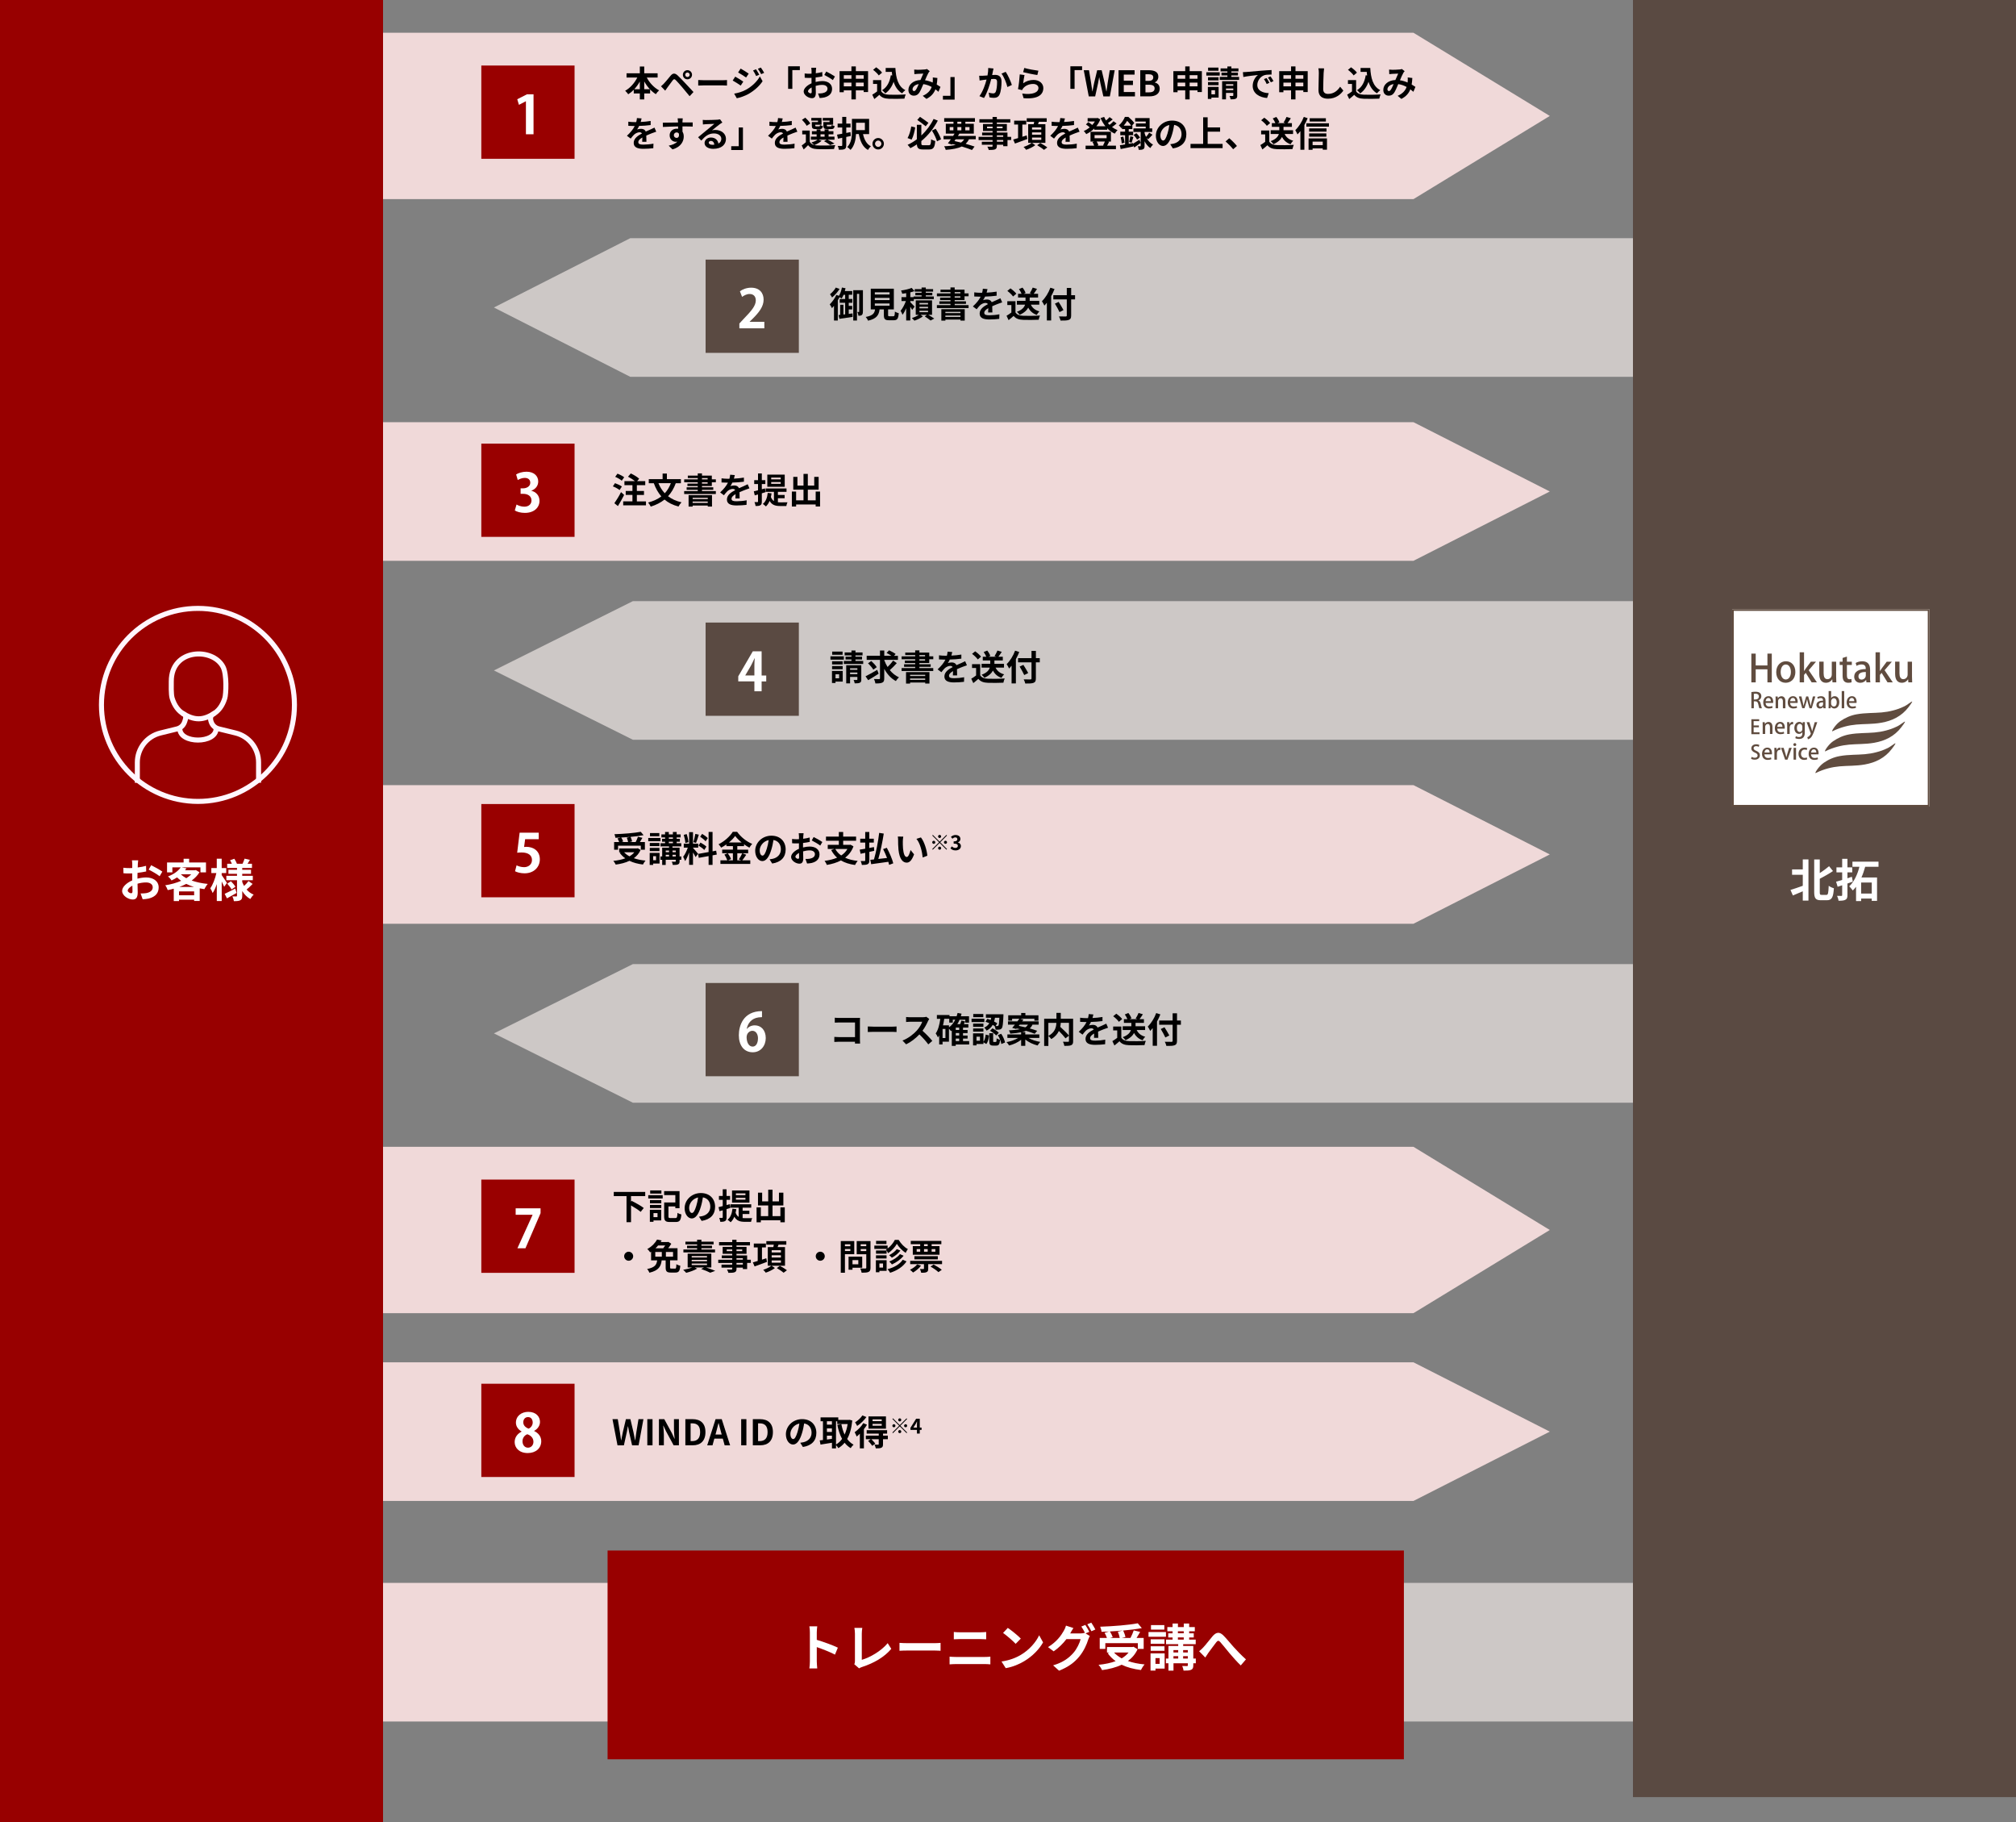 <?xml version="1.0" encoding="UTF-8"?>
<svg id="_レイヤー_2" data-name="レイヤー 2" xmlns="http://www.w3.org/2000/svg" viewBox="0 0 800 723">
  <rect x="0" y="0" width="800" height="723" fill="#808080" stroke="none"/>
  <defs>
    <style>
      .cls-1 {
        fill: #fff;
      }

      .cls-2 {
        fill: #cdc8c6;
      }

      .cls-3 {
        fill: #980000;
      }

      .cls-4 {
        fill: #900;
      }

      .cls-5 {
        fill: #f0d9d9;
      }

      .cls-6, .cls-7 {
        fill: none;
        stroke: #fff6ff;
        stroke-linejoin: round;
        stroke-width: 2px;
      }

      .cls-8 {
        fill: #5a4a42;
      }

      .cls-7 {
        stroke-linecap: square;
      }

      .cls-9 {
        fill: #604c3f;
      }
    </style>
  </defs>
  <g id="_下地" data-name="下地">
    <polygon class="cls-2" points="314.24 628 694 628 694 683 314.24 683 264 655.5 314.24 628"/>
    <polygon class="cls-5" points="456.9 683 48 683 48 628 456.9 628 511 655.5 456.9 683"/>
    <polygon class="cls-5" points="560.9 595.5 152 595.5 152 540.5 560.9 540.5 615 568 560.9 595.5"/>
    <polygon class="cls-5" points="560.9 521 152 521 152 455 560.9 455 615 488 560.9 521"/>
    <polygon class="cls-2" points="251.15 382.5 668 382.5 668 437.5 251.15 437.5 196 410 251.15 382.5"/>
    <polygon class="cls-5" points="560.9 366.5 152 366.5 152 311.5 560.9 311.5 615 339 560.9 366.5"/>
    <polygon class="cls-2" points="251.15 238.5 668 238.5 668 293.5 251.15 293.5 196 266 251.15 238.5"/>
    <polygon class="cls-5" points="560.9 222.5 152 222.5 152 167.5 560.9 167.5 615 195 560.9 222.5"/>
    <polygon class="cls-2" points="250.1 94.5 659 94.5 659 149.5 250.1 149.5 196 122 250.1 94.5"/>
    <polygon class="cls-5" points="560.9 79 152 79 152 13 560.9 13 615 46 560.9 79"/>
    <rect class="cls-8" x="648" width="152" height="713"/>
    <rect class="cls-3" width="152" height="723"/>
    <g>
      <rect class="cls-4" x="191" y="26" width="37" height="37"/>
      <path class="cls-1" d="M208.7,53.26v-13.09h-.04l-2.73,1.43-.67-2.22,3.86-1.97h2.6v15.86h-3.02Z"/>
    </g>
    <g>
      <rect class="cls-8" x="280" y="103" width="37" height="37"/>
      <path class="cls-1" d="M303.32,130.26h-9.92v-1.91l1.76-1.89c3-3.11,4.76-5.14,4.76-7.28,0-1.38-.73-2.54-2.48-2.54-1.15,0-2.22.61-2.96,1.15l-.86-2.22c.99-.76,2.62-1.43,4.45-1.43,3.4,0,4.95,2.16,4.95,4.74,0,2.81-1.91,5.12-4.22,7.45l-1.32,1.3v.04h5.83v2.58Z"/>
    </g>
    <g>
      <rect class="cls-4" x="191" y="176" width="37" height="37"/>
      <path class="cls-1" d="M210.86,194.72c1.76.4,3.23,1.83,3.23,3.99,0,2.64-2.12,4.78-5.81,4.78-1.68,0-3.19-.44-3.99-.97l.69-2.35c.59.38,1.87.86,3.08.86,1.91,0,2.85-1.17,2.85-2.48,0-1.78-1.55-2.62-3.25-2.62h-1.07v-2.18h1.01c1.24,0,2.83-.69,2.83-2.22,0-1.11-.73-1.93-2.2-1.93-1.09,0-2.16.48-2.77.86l-.65-2.22c.82-.55,2.43-1.09,4.13-1.09,3.04,0,4.64,1.78,4.64,3.88,0,1.64-.99,3-2.73,3.65v.04Z"/>
    </g>
    <g>
      <rect class="cls-8" x="280" y="247" width="37" height="37"/>
      <path class="cls-1" d="M302.23,274.26h-2.87v-3.92h-6.4v-2.01l5.77-9.92h3.5v9.59h1.83v2.35h-1.83v3.92ZM295.73,267.99h3.63v-3.94c0-.92.06-1.93.13-2.87h-.08c-.48,1.01-.86,1.89-1.34,2.79l-2.33,3.99v.04Z"/>
    </g>
    <g>
      <rect class="cls-4" x="191" y="319" width="37" height="37"/>
      <path class="cls-1" d="M213.78,330.38v2.56h-5.39l-.42,3.1c.29-.04.55-.06.88-.06,2.77,0,5.37,1.55,5.37,4.97,0,3.04-2.33,5.54-6.06,5.54-1.57,0-3-.4-3.78-.82l.61-2.35c.63.34,1.78.73,3,.73,1.62,0,3.11-1.03,3.11-2.85s-1.41-2.98-4.09-2.98c-.71,0-1.26.04-1.78.1l.97-7.95h7.6Z"/>
    </g>
    <g>
      <rect class="cls-8" x="280" y="390" width="37" height="37"/>
      <path class="cls-1" d="M296.38,408.22c.69-.84,1.78-1.41,3.15-1.41,2.45,0,4.34,1.87,4.34,5.04,0,3-1.95,5.64-5.16,5.64-3.59,0-5.52-2.87-5.52-6.76,0-3.63,1.64-9.57,9.19-9.57v2.39c-.4,0-.84.04-1.36.1-2.92.4-4.3,2.46-4.7,4.55h.06ZM300.79,411.99c0-1.66-.8-3.02-2.25-3.02-.92,0-2.27.8-2.27,2.58.04,2.06.88,3.69,2.41,3.69,1.36,0,2.1-1.47,2.1-3.25Z"/>
    </g>
    <g>
      <rect class="cls-4" x="191" y="468" width="37" height="37"/>
      <path class="cls-1" d="M204.63,479.4h9.88v1.93l-6,13.93h-3.19l6.02-13.26v-.04h-6.71v-2.56Z"/>
    </g>
    <g>
      <rect class="cls-4" x="191" y="549" width="37" height="37"/>
      <path class="cls-1" d="M206.98,567.93c-1.47-.82-2.25-2.14-2.25-3.48,0-2.62,2.16-4.3,4.91-4.3,3.15,0,4.64,1.99,4.64,3.99,0,1.28-.71,2.69-2.33,3.57v.04c1.55.71,2.83,2.08,2.83,4.05,0,2.83-2.22,4.7-5.37,4.7-3.38,0-5.18-2.08-5.18-4.34,0-1.95,1.15-3.36,2.75-4.15v-.06ZM211.68,572.04c0-1.55-1.05-2.54-2.43-3-1.2.44-1.91,1.55-1.91,2.81,0,1.34.82,2.52,2.16,2.52s2.18-1.09,2.18-2.33ZM207.65,564.3c0,1.22.88,2.06,2.12,2.52.88-.36,1.62-1.34,1.62-2.41s-.52-2.18-1.85-2.18-1.89,1.07-1.89,2.08Z"/>
    </g>
    <rect class="cls-3" x="241.1" y="615.17" width="316" height="82.83"/>
    <g>
      <rect class="cls-1" x="687.35" y="241.72" width="78.28" height="78.28"/>
      <g>
        <g>
          <path class="cls-9" d="M730.26,286.14c2-1.39,4.14-2.31,6.44-2.73,1.8-.33,3.55-.44,5.2-.51,1.66-.07,3.23-.11,4.77-.24,1.53-.14,3.03-.38,4.54-.78,1.51-.4,2.67-.77,4.57-1.68,1.75-.84,4.89-3.97,1.55.39-2.73,3.57-6.42,5.38-10.71,6.14-1.8.33-3.55.43-5.2.5-1.66.07-3.23.1-4.76.24-1.53.14-3.03.38-4.54.79-1.66.45-3.34,1.05-4.91,1.85-.77.4,1.1-2.62,3.04-3.97Z"/>
          <path class="cls-9" d="M727.41,294.1c2-1.39,4.14-2.32,6.44-2.73,1.8-.33,3.55-.44,5.21-.51,1.66-.07,3.23-.11,4.76-.24,1.53-.14,3.03-.38,4.54-.78,1.51-.4,2.67-.77,4.57-1.68,1.75-.84,4.89-3.97,1.55.39-2.73,3.57-6.42,5.38-10.71,6.14-1.8.32-3.55.43-5.2.5-1.66.07-3.23.1-4.76.24-1.53.14-3.03.38-4.54.79-1.66.45-3.34,1.05-4.91,1.85-.77.39,1.1-2.62,3.04-3.97Z"/>
          <path class="cls-9" d="M723.6,302.71c2-1.4,4.14-2.32,6.44-2.73,1.8-.33,3.55-.44,5.21-.51,1.66-.07,3.23-.1,4.77-.24,1.53-.14,3.03-.38,4.54-.78,1.51-.4,2.67-.76,4.57-1.67,1.75-.84,4.89-3.97,1.56.39-2.73,3.57-6.42,5.38-10.71,6.14-1.8.32-3.55.43-5.2.5-1.66.07-3.23.1-4.76.24-1.53.14-3.03.38-4.54.79-1.66.45-3.34,1.05-4.91,1.85-.77.39,1.1-2.62,3.04-3.97Z"/>
        </g>
        <g>
          <path class="cls-9" d="M703.09,270.73h-1.73v-5.18h-4.65v5.18h-1.73v-11.41h1.73v4.7h4.65v-4.7h1.73v11.41Z"/>
          <path class="cls-9" d="M712.44,266.56c0,3.07-2,4.33-3.84,4.33-2.13,0-3.75-1.56-3.75-4.21s1.7-4.33,3.87-4.33,3.72,1.7,3.72,4.21ZM708.66,263.64c-1.47,0-2.04,1.58-2.04,2.99,0,1.61.76,2.96,2.02,2.96s2.03-1.35,2.03-2.99c0-1.36-.57-2.96-2.01-2.96Z"/>
          <path class="cls-9" d="M720.99,270.73h-2.08l-2.35-3.77-.67.82v2.95h-1.73v-11.94h1.73v7.43h.03c.19-.31.42-.67.63-.95l2.04-2.74h2.04l-2.89,3.38,3.26,4.82Z"/>
          <path class="cls-9" d="M728.63,268.38c0,.92.04,1.7.07,2.35h-1.52l-.09-1.19h-.04c-.34.57-1.15,1.35-2.47,1.35-1.41,0-2.65-.88-2.65-3.5v-4.88h1.73v4.6c0,1.41.4,2.35,1.53,2.35.79,0,1.71-.63,1.71-1.86v-5.08h1.73v5.85Z"/>
          <path class="cls-9" d="M731.19,261.04l1.71-.54v2.03h1.95v1.3h-1.95v4.15c0,1.01.31,1.5,1.04,1.5.34,0,.55-.04.76-.1l.06,1.32c-.3.12-.76.19-1.34.19-.68,0-1.27-.22-1.62-.63-.42-.45-.61-1.13-.61-2.2v-4.24h-1.16v-1.3h1.16v-1.49Z"/>
          <path class="cls-9" d="M742.09,268.78c0,.7.01,1.41.12,1.95h-1.56l-.12-.95h-.04c-.46.64-1.27,1.12-2.29,1.12-1.53,0-2.41-1.13-2.41-2.4,0-2.04,1.77-3.05,4.59-3.05,0-.61,0-1.83-1.65-1.83-.73,0-1.47.22-2,.57l-.36-1.15c.58-.37,1.55-.68,2.65-.68,2.41,0,3.08,1.59,3.08,3.34v3.1ZM740.4,266.61c-1.35,0-2.92.25-2.92,1.71,0,.91.57,1.31,1.21,1.31.94,0,1.71-.71,1.71-1.67v-1.36Z"/>
          <path class="cls-9" d="M751.1,270.73h-2.08l-2.35-3.77-.67.82v2.95h-1.73v-11.94h1.73v7.43h.03c.19-.31.42-.67.63-.95l2.04-2.74h2.04l-2.89,3.38,3.26,4.82Z"/>
          <path class="cls-9" d="M758.73,268.38c0,.92.04,1.7.07,2.35h-1.52l-.09-1.19h-.04c-.34.57-1.15,1.35-2.47,1.35-1.41,0-2.65-.88-2.65-3.5v-4.88h1.73v4.6c0,1.41.4,2.35,1.53,2.35.79,0,1.71-.63,1.71-1.86v-5.08h1.73v5.85Z"/>
        </g>
        <path class="cls-9" d="M697.78,277.91c.48.18.76.64.91,1.33.2.85.36,1.52.48,1.77h-1.02c-.09-.19-.25-.76-.41-1.56-.18-.87-.49-1.2-1.18-1.2h-.59v2.75h-.98v-6.42c.42-.08.99-.14,1.58-.14.85,0,1.44.15,1.85.52.34.3.52.75.52,1.27,0,.83-.51,1.4-1.16,1.65v.02ZM696.63,277.51c.82,0,1.33-.47,1.33-1.16,0-.84-.59-1.13-1.3-1.13-.33,0-.57.03-.69.06v2.24h.66Z"/>
        <path class="cls-9" d="M703.42,280.81c-.33.15-.85.28-1.49.28-1.41,0-2.23-.94-2.23-2.37s.78-2.51,2.11-2.51,1.84,1.1,1.84,2.25c0,.16,0,.3-.03.42h-2.97c.03,1.05.68,1.45,1.42,1.45.52,0,.88-.09,1.18-.22l.16.7ZM702.72,278.18c0-.56-.22-1.26-.98-1.26s-1.03.71-1.08,1.26h2.06Z"/>
        <path class="cls-9" d="M708.48,281h-.99v-2.74c0-.66-.22-1.22-.89-1.22-.48,0-1,.4-1,1.15v2.82h-.99v-3.36c0-.52-.02-.92-.03-1.32h.86l.05.7h.03c.22-.4.71-.8,1.42-.8s1.55.48,1.55,1.92v2.86Z"/>
        <path class="cls-9" d="M713.14,280.81c-.33.15-.85.28-1.49.28-1.41,0-2.23-.94-2.23-2.37s.78-2.51,2.11-2.51,1.84,1.1,1.84,2.25c0,.16,0,.3-.03.42h-2.97c.03,1.05.68,1.45,1.42,1.45.52,0,.88-.09,1.18-.22l.16.7ZM712.44,278.18c0-.56-.22-1.26-.98-1.26s-1.03.71-1.08,1.26h2.06Z"/>
        <path class="cls-9" d="M720.37,276.32l-1.42,4.68h-.89l-.6-2.07c-.14-.49-.25-.94-.35-1.5h-.03c-.09.56-.22,1.04-.37,1.5l-.64,2.06h-.89l-1.34-4.68h1.02l.52,2.24c.11.5.22,1,.31,1.5h.02c.09-.48.24-1,.37-1.49l.65-2.25h.81l.61,2.2c.14.54.27,1.05.37,1.54h.03c.08-.48.19-.99.31-1.53l.54-2.21h.98Z"/>
        <path class="cls-9" d="M724.41,279.89c0,.4,0,.81.07,1.11h-.89l-.07-.54h-.03c-.26.37-.72.64-1.31.64-.88,0-1.38-.65-1.38-1.37,0-1.16,1.01-1.74,2.62-1.74,0-.35,0-1.05-.94-1.05-.42,0-.84.13-1.14.32l-.2-.65c.33-.21.88-.39,1.51-.39,1.38,0,1.76.91,1.76,1.9v1.77ZM723.45,278.65c-.77,0-1.67.14-1.67.98,0,.52.32.75.69.75.54,0,.98-.41.98-.95v-.77Z"/>
        <path class="cls-9" d="M726.65,276.97c.28-.48.76-.76,1.42-.76,1.07,0,1.81.94,1.81,2.37,0,1.71-.99,2.51-1.96,2.51-.6,0-1.07-.25-1.38-.8h-.03l-.05.71h-.84c.02-.31.03-.82.03-1.25v-5.57h.99v2.79h.02ZM726.63,279.15c0,.59.42,1.16,1.07,1.16.76,0,1.17-.67,1.17-1.67,0-.88-.38-1.62-1.16-1.62-.62,0-1.08.6-1.08,1.22v.92Z"/>
        <path class="cls-9" d="M731.83,281h-.99v-6.82h.99v6.82Z"/>
        <path class="cls-9" d="M736.52,280.81c-.33.15-.85.28-1.49.28-1.41,0-2.23-.94-2.23-2.37s.78-2.51,2.11-2.51,1.84,1.1,1.84,2.25c0,.16,0,.3-.03.42h-2.97c.03,1.05.68,1.45,1.42,1.45.52,0,.88-.09,1.18-.22l.16.7ZM735.82,278.18c0-.56-.22-1.26-.98-1.26s-1.03.71-1.08,1.26h2.06Z"/>
        <path class="cls-9" d="M698.22,291.29h-3.23v-5.93h3.1v.75h-2.2v1.71h2.08v.74h-2.08v1.97h2.33v.75Z"/>
        <path class="cls-9" d="M703.35,291.2h-.99v-2.74c0-.66-.22-1.22-.89-1.22-.48,0-1,.4-1,1.15v2.82h-.99v-3.36c0-.52-.02-.92-.03-1.32h.86l.05.7h.03c.22-.4.71-.8,1.42-.8s1.55.48,1.55,1.92v2.86Z"/>
        <path class="cls-9" d="M708.02,291.01c-.33.15-.85.28-1.49.28-1.41,0-2.23-.94-2.23-2.37s.78-2.51,2.11-2.51,1.84,1.1,1.84,2.25c0,.16,0,.3-.03.42h-2.97c.03,1.05.68,1.45,1.42,1.45.52,0,.88-.09,1.18-.22l.16.7ZM707.32,288.38c0-.56-.22-1.26-.98-1.26s-1.03.71-1.08,1.26h2.06Z"/>
        <path class="cls-9" d="M711.56,287.38c-.08-.02-.18-.03-.29-.03-.66,0-1.08.54-1.08,1.36v2.48h-.99v-3.25c0-.54,0-.99-.03-1.43h.86l.03.86h.03c.21-.59.71-.96,1.22-.96.09,0,.16,0,.25.03v.94Z"/>
        <path class="cls-9" d="M716.23,286.51c-.03.33-.04.72-.04,1.35v2.67c0,.93-.08,2.66-2.29,2.66-.54,0-1.11-.12-1.48-.34l.22-.76c.29.17.74.33,1.27.33.76,0,1.31-.42,1.31-1.49v-.45h-.02c-.24.4-.7.69-1.3.69-1.1,0-1.86-.98-1.86-2.29,0-1.59.96-2.47,1.98-2.47.7,0,1.09.36,1.28.73h.02l.04-.63h.88ZM715.21,288.32c0-.62-.41-1.13-1.01-1.13-.68,0-1.16.65-1.16,1.65,0,.92.42,1.57,1.15,1.57.51,0,1.02-.39,1.02-1.17v-.92Z"/>
        <path class="cls-9" d="M721.15,286.51l-1.13,3.25c-.55,1.54-.94,2.4-1.5,2.95-.42.39-.86.55-1.09.6l-.25-.83c1.02-.37,1.39-1.32,1.39-1.44,0-.05,0-.11-.05-.2l-1.61-4.32h1.08l.85,2.63c.09.31.19.66.25.93h.03c.07-.27.16-.62.25-.93l.76-2.63h1.04Z"/>
        <path class="cls-9" d="M697.92,296.3c-.19-.11-.57-.26-1.05-.26-.71,0-1,.41-1,.79,0,.5.33.75,1.09,1.08.95.42,1.41.94,1.41,1.75,0,.99-.74,1.74-2.07,1.74-.56,0-1.15-.16-1.43-.36l.2-.75c.32.19.8.35,1.29.35.71,0,1.1-.36,1.1-.9,0-.5-.3-.81-1.01-1.11-.88-.36-1.48-.89-1.48-1.7,0-.94.75-1.64,1.93-1.64.57,0,.99.14,1.25.27l-.22.74Z"/>
        <path class="cls-9" d="M702.94,301.21c-.33.15-.85.28-1.49.28-1.41,0-2.23-.94-2.23-2.37s.78-2.51,2.11-2.51,1.84,1.1,1.84,2.25c0,.16,0,.3-.03.42h-2.97c.03,1.05.68,1.45,1.42,1.45.52,0,.88-.09,1.18-.22l.16.7ZM702.25,298.57c0-.56-.22-1.26-.98-1.26s-1.03.71-1.08,1.26h2.06Z"/>
        <path class="cls-9" d="M706.49,297.58c-.08-.02-.18-.03-.29-.03-.66,0-1.08.54-1.08,1.36v2.48h-.99v-3.25c0-.54,0-.99-.03-1.43h.86l.03.86h.03c.21-.59.71-.96,1.22-.96.09,0,.16,0,.25.03v.94Z"/>
        <path class="cls-9" d="M711,296.71l-1.68,4.68h-.94l-1.64-4.68h1.06l.76,2.49c.13.41.23.8.31,1.19h.03c.09-.39.2-.77.31-1.18l.76-2.5h1.03Z"/>
        <path class="cls-9" d="M712.22,295.99c-.34,0-.57-.25-.57-.57,0-.33.24-.58.58-.58s.57.25.57.58-.22.57-.58.57ZM712.72,301.39h-.99v-4.69h.99v4.69Z"/>
        <path class="cls-9" d="M717.13,301.25c-.22.1-.66.24-1.21.24-1.35,0-2.23-.93-2.23-2.39s.92-2.49,2.42-2.49c.45,0,.84.11,1.05.21l-.2.76c-.17-.09-.44-.19-.84-.19-.92,0-1.43.75-1.43,1.67,0,1.03.6,1.64,1.42,1.64.39,0,.66-.09.88-.19l.14.74Z"/>
        <path class="cls-9" d="M721.44,301.21c-.33.15-.85.28-1.49.28-1.41,0-2.23-.94-2.23-2.37s.78-2.51,2.11-2.51,1.84,1.1,1.84,2.25c0,.16,0,.3-.03.42h-2.97c.03,1.05.68,1.45,1.42,1.45.52,0,.88-.09,1.18-.22l.16.7ZM720.75,298.57c0-.56-.22-1.26-.98-1.26s-1.03.71-1.08,1.26h2.06Z"/>
        <path class="cls-9" d="M765.63,320h-78.28v-78.28h78.28v78.28ZM688,319.35h76.99v-76.99h-76.99v76.99Z"/>
      </g>
    </g>
    <g>
      <circle class="cls-7" cx="78.55" cy="279.67" r="38.29"/>
      <path class="cls-6" d="M71.35,289.08c0,6.05,14.41,6.05,14.41,0"/>
      <path class="cls-6" d="M85.24,282.88c-4.5,2.99-8.07,3.15-12.97,0"/>
      <path class="cls-6" d="M102.61,310.55v-8.08c0-5.55-3.8-10.38-9.19-11.67-2.01-.48-4.25-1.03-6.62-1.62-1.37-.34-2.48-1.33-2.95-2.66-.04-.11-.08-.21-.11-.32-.38-1.09-.23-2.28.78-2.85,2.08-1.17,3.73-3.2,4.7-6.36.48-1.56.86-9.37-.71-12.4-4.06-7.82-20.54-7.33-20.54,5.72,0,1.2-.14,5.12.34,6.68.97,3.15,2.6,5.16,4.66,6.34,1.01.58.76,1.78.36,2.87-.05.14-.1.27-.15.4-.48,1.29-1.57,2.26-2.92,2.6-2.34.59-4.57,1.13-6.56,1.61-5.4,1.3-9.2,6.12-9.2,11.68v8.07"/>
    </g>
  </g>
  <g id="_和文" data-name="和文">
    <g>
      <path d="M256.66,30.77c1.09,2.1,2.89,4.03,4.89,5.08-.42.34-.99,1.04-1.29,1.51-.81-.5-1.58-1.13-2.28-1.88v1.6h-2.33v2.37h-1.75v-2.37h-2.41v-1.47c-.67.7-1.41,1.3-2.19,1.79-.29-.42-.83-1.06-1.22-1.39,1.98-1.08,3.74-3.1,4.82-5.25h-4.27v-1.68h5.27v-2.7h1.75v2.7h5.31v1.68h-4.3ZM253.9,35.39v-3.05c-.63,1.12-1.37,2.16-2.2,3.05h2.2ZM257.88,35.39c-.84-.9-1.6-1.95-2.23-3.08v3.08h2.23Z"/>
      <path d="M263.44,33.18c.63-.64,1.72-2.02,2.69-3.17.83-.98,1.65-1.13,2.75-.11.94.88,2.02,2,2.86,2.91.94.99,2.37,2.55,3.45,3.7l-1.54,1.65c-.94-1.16-2.13-2.61-2.96-3.57-.81-.97-2.06-2.33-2.56-2.84-.45-.45-.74-.42-1.15.08-.55.7-1.54,2.09-2.1,2.84-.32.45-.66.94-.91,1.3l-1.68-1.74c.42-.34.73-.64,1.16-1.06ZM272.79,27.84c1.01,0,1.82.81,1.82,1.82s-.81,1.81-1.82,1.81-1.81-.8-1.81-1.81.8-1.82,1.81-1.82ZM272.79,30.55c.49,0,.9-.39.9-.88s-.41-.9-.9-.9-.88.41-.88.9.39.88.88.88Z"/>
      <path d="M279.33,31.83h7.52c.66,0,1.27-.06,1.64-.08v2.2c-.34-.01-1.05-.07-1.64-.07h-7.52c-.8,0-1.74.03-2.26.07v-2.2c.5.04,1.53.08,2.26.08Z"/>
      <path d="M294.96,32.38l-1.02,1.57c-.8-.56-2.26-1.5-3.19-2l1.01-1.54c.95.5,2.49,1.47,3.21,1.98ZM296.09,35.57c2.38-1.33,4.34-3.25,5.45-5.25l1.08,1.9c-1.29,1.95-3.28,3.71-5.56,5.04-1.43.8-3.45,1.5-4.68,1.72l-1.05-1.83c1.57-.27,3.25-.74,4.76-1.58ZM297.11,29.21l-1.04,1.54c-.78-.55-2.24-1.48-3.17-2l1.01-1.54c.92.5,2.47,1.48,3.19,2ZM301.28,29.65l-1.22.52c-.41-.88-.73-1.48-1.23-2.2l1.18-.49c.39.59.95,1.53,1.27,2.17ZM303.24,28.89l-1.19.53c-.45-.88-.8-1.43-1.32-2.13l1.19-.49c.43.56.98,1.47,1.32,2.09Z"/>
      <path d="M317.4,26.3v1.51h-2.98v7.44h-1.67v-8.95h4.65Z"/>
      <path d="M323.76,28.08c-.01.31-.03.64-.04.99.92-.11,1.85-.29,2.58-.5l.04,1.74c-.8.18-1.77.32-2.68.43-.01.42-.01.85-.01,1.26v.52c.95-.24,1.92-.36,2.69-.36,2.16,0,3.85,1.12,3.85,3.05,0,1.65-.87,2.9-3.1,3.46-.64.14-1.26.18-1.83.22l-.64-1.81c.63,0,1.23-.01,1.72-.1,1.13-.21,2.03-.77,2.03-1.79,0-.95-.84-1.51-2.06-1.51-.87,0-1.78.14-2.63.39.03,1.11.06,2.2.06,2.68,0,1.74-.62,2.2-1.54,2.2-1.36,0-3.28-1.18-3.28-2.66,0-1.22,1.4-2.49,3.12-3.24-.01-.34-.01-.67-.01-.99v-1.18c-.27.01-.52.03-.74.03-.94,0-1.48-.01-1.96-.07l-.03-1.69c.83.1,1.43.11,1.93.11.25,0,.53-.01.81-.03.01-.49.01-.9.01-1.13,0-.29-.06-.98-.1-1.23h1.93c-.04.25-.1.85-.13,1.22ZM321.66,37.03c.25,0,.45-.11.45-.59,0-.35-.01-.99-.04-1.75-.85.46-1.43,1.04-1.43,1.53,0,.43.66.81,1.02.81ZM331.33,30.35l-.84,1.43c-.67-.57-2.51-1.62-3.38-2.04l.77-1.36c1.08.52,2.7,1.44,3.45,1.98Z"/>
      <path d="M344.47,28.23v8.29h-1.74v-.67h-3.11v3.59h-1.75v-3.59h-3.04v.74h-1.67v-8.36h4.71v-1.88h1.75v1.88h4.85ZM334.84,29.83v1.42h3.04v-1.42h-3.04ZM337.88,34.26v-1.48h-3.04v1.48h3.04ZM339.63,29.83v1.42h3.11v-1.42h-3.11ZM342.74,34.26v-1.48h-3.11v1.48h3.11Z"/>
      <path d="M349.68,36.2c.57.94,1.62,1.32,3.08,1.37,1.64.07,4.79.03,6.65-.11-.18.39-.43,1.2-.52,1.68-1.68.08-4.5.11-6.16.04-1.72-.07-2.87-.46-3.78-1.56-.62.55-1.23,1.09-2,1.68l-.81-1.74c.6-.35,1.3-.81,1.92-1.29v-2.96h-1.61v-1.53h3.24v4.4ZM348.71,29.92c-.43-.67-1.43-1.6-2.25-2.21l1.23-1.01c.84.59,1.86,1.46,2.34,2.12l-1.32,1.11ZM354.05,29.94c-.06-.46-.11-.94-.15-1.41h-2.44v-1.57h3.85c.21,3.96,1.05,7.34,3.96,8.8-.39.28-.99.87-1.3,1.27-1.72-1.02-2.75-2.63-3.36-4.59-.7,2-1.77,3.54-3.29,4.61-.25-.32-.9-.97-1.29-1.26,1.96-1.16,3.04-3.25,3.47-5.93l.55.08Z"/>
      <path d="M363.94,27.7c.8,0,2.28-.07,2.94-.13.35-.01.71-.1.95-.2l1.12.87c-.2.21-.36.39-.48.59-.36.6-.9,1.82-1.4,3.01,1.09.17,2.13.5,3.04.9.01-.17.03-.32.04-.48.04-.55.04-1.11,0-1.53l1.83.21c-.05.94-.12,1.81-.27,2.59.59.34,1.09.66,1.5.94l-.81,1.95c-.36-.34-.77-.66-1.2-.98-.62,1.58-1.68,2.82-3.56,3.8l-1.48-1.22c2.12-.91,3.1-2.24,3.56-3.52-1-.55-2.12-.97-3.32-1.13-.5,1.19-1.09,2.59-1.58,3.36-.56.84-1.23,1.23-2.18,1.23-1.23,0-2.16-.85-2.16-2.27,0-2.17,1.97-3.82,4.79-3.95.39-.92.8-1.88,1.12-2.54-.56.03-1.77.07-2.41.11-.28.01-.77.06-1.13.11l-.07-1.81c.38.04.86.07,1.16.07ZM362.71,36.13c.28,0,.48-.14.73-.49.37-.52.74-1.4,1.13-2.28-1.57.24-2.45,1.19-2.45,2.07,0,.46.27.7.59.7Z"/>
      <path d="M374.17,39.52v-1.51h2.98v-7.44h1.67v8.95h-4.65Z"/>
      <path d="M394,28.33c-.1.42-.2.94-.29,1.44.46-.03.88-.06,1.18-.06,1.48,0,2.54.66,2.54,2.68,0,1.65-.2,3.92-.8,5.14-.46.98-1.25,1.29-2.3,1.29-.55,0-1.21-.1-1.68-.2l-.31-1.85c.55.15,1.35.29,1.72.29.46,0,.83-.14,1.05-.6.38-.8.56-2.49.56-3.88,0-1.12-.48-1.27-1.36-1.27-.22,0-.57.03-.97.06-.53,2.13-1.57,5.45-2.86,7.51l-1.82-.73c1.36-1.83,2.33-4.66,2.83-6.58-.5.06-.94.11-1.21.14-.39.07-1.13.17-1.55.24l-.17-1.9c.5.04.98.01,1.5,0,.43-.01,1.09-.06,1.81-.11.2-1.06.31-2.09.29-2.97l2.09.21c-.08.36-.18.81-.25,1.16ZM401.54,33.7l-1.78.83c-.36-1.56-1.36-4.09-2.35-5.32l1.67-.71c.87,1.21,2.04,3.88,2.46,5.21Z"/>
      <path d="M406.01,33.05c1.27-.92,2.66-1.33,4.13-1.33,2.45,0,3.88,1.51,3.88,3.21,0,2.55-2.02,4.51-7.84,4.02l-.53-1.83c4.2.57,6.43-.45,6.43-2.23,0-.91-.87-1.58-2.09-1.58-1.58,0-3.01.59-3.89,1.65-.25.31-.39.53-.52.81l-1.61-.41c.28-1.37.6-4.12.7-5.85l1.88.27c-.18.77-.43,2.48-.53,3.28ZM412.06,28.05l-.42,1.71c-1.42-.18-4.54-.84-5.63-1.12l.45-1.68c1.33.42,4.38.95,5.6,1.09Z"/>
      <path d="M429.4,26.3v1.51h-2.98v7.44h-1.67v-8.95h4.65Z"/>
      <path d="M430.05,27.86h2.1l.83,5.07c.15,1.09.32,2.19.48,3.31h.06c.21-1.12.43-2.23.66-3.31l1.21-5.07h1.78l1.19,5.07c.22,1.06.43,2.19.66,3.31h.07c.15-1.12.31-2.23.46-3.31l.83-5.07h1.96l-1.92,10.38h-2.58l-1.16-5.13c-.17-.81-.32-1.61-.45-2.41h-.06c-.14.8-.28,1.6-.45,2.41l-1.13,5.13h-2.54l-1.99-10.38Z"/>
      <path d="M443.87,27.86h6.36v1.74h-4.29v2.4h3.64v1.74h-3.64v2.77h4.44v1.74h-6.51v-10.38Z"/>
      <path d="M452.48,27.86h3.43c2.13,0,3.75.63,3.75,2.56,0,.95-.53,1.93-1.41,2.24v.07c1.12.27,1.95,1.05,1.95,2.45,0,2.09-1.74,3.05-4.02,3.05h-3.7v-10.38ZM455.75,32.09c1.32,0,1.89-.53,1.89-1.36,0-.91-.62-1.27-1.86-1.27h-1.23v2.63h1.2ZM455.99,36.64c1.42,0,2.19-.5,2.19-1.58,0-1.01-.76-1.44-2.19-1.44h-1.44v3.03h1.44Z"/>
      <path d="M476.93,28.23v8.29h-1.74v-.67h-3.11v3.59h-1.75v-3.59h-3.04v.74h-1.67v-8.36h4.71v-1.88h1.75v1.88h4.85ZM467.29,29.83v1.42h3.04v-1.42h-3.04ZM470.33,34.26v-1.48h-3.04v1.48h3.04ZM472.08,29.83v1.42h3.11v-1.42h-3.11ZM475.19,34.26v-1.48h-3.11v1.48h3.11Z"/>
      <path d="M484.02,30h-5.32v-1.32h5.32v1.32ZM483.57,38.71h-2.86v.55h-1.4v-4.78h4.26v4.23ZM483.56,31.9h-4.2v-1.27h4.2v1.27ZM479.36,32.55h4.2v1.25h-4.2v-1.25ZM483.52,28.07h-4.12v-1.26h4.12v1.26ZM480.72,35.8v1.61h1.44v-1.61h-1.44ZM491.71,30.5v1.2h-7.69v-1.2h3.04v-.56h-2.35v-1.12h2.35v-.5h-2.7v-1.19h2.7v-.76h1.58v.76h2.81v1.19h-2.81v.5h2.61v1.12h-2.61v.56h3.07ZM490.96,37.9c0,.7-.13,1.06-.6,1.27-.46.22-1.12.24-2.02.24-.06-.41-.25-.97-.43-1.33.52.01,1.09.01,1.27,0,.18,0,.22-.06.22-.21v-1.01h-2.9v2.56h-1.53v-7.2h5.98v5.67ZM486.5,33.4v.63h2.9v-.63h-2.9ZM489.4,35.77v-.66h-2.9v.66h2.9Z"/>
      <path d="M494.58,28.56c1.18-.1,3.49-.31,6.05-.52,1.44-.13,2.97-.21,3.96-.25v1.79c-.74.01-1.95.01-2.69.2-1.69.45-2.97,2.25-2.97,3.92,0,2.31,2.16,3.14,4.54,3.26l-.66,1.92c-2.94-.2-5.71-1.77-5.71-4.8,0-2.02,1.13-3.61,2.09-4.33-1.32.14-4.17.45-5.8.8l-.18-1.92c.56-.01,1.11-.04,1.37-.07ZM503.72,32.86l-1.06.48c-.35-.77-.64-1.32-1.09-1.95l1.04-.43c.35.5.86,1.36,1.12,1.9ZM505.35,32.17l-1.05.5c-.38-.76-.7-1.27-1.15-1.89l1.02-.48c.35.49.88,1.32,1.18,1.86Z"/>
      <path d="M518.93,28.23v8.29h-1.74v-.67h-3.11v3.59h-1.75v-3.59h-3.04v.74h-1.67v-8.36h4.71v-1.88h1.75v1.88h4.85ZM509.29,29.83v1.42h3.04v-1.42h-3.04ZM512.33,34.26v-1.48h-3.04v1.48h3.04ZM514.08,29.83v1.42h3.11v-1.42h-3.11ZM517.19,34.26v-1.48h-3.11v1.48h3.11Z"/>
      <path d="M525.25,28.99c-.06,1.51-.17,4.65-.17,6.39,0,1.41.84,1.88,1.93,1.88,2.31,0,3.78-1.33,4.79-2.86l1.27,1.54c-.9,1.34-2.89,3.22-6.08,3.22-2.3,0-3.78-1.01-3.78-3.4,0-1.88.14-5.56.14-6.77,0-.66-.05-1.33-.18-1.89l2.26.03c-.08.59-.15,1.3-.18,1.86Z"/>
      <path d="M538.13,36.2c.57.94,1.62,1.32,3.08,1.37,1.64.07,4.79.03,6.65-.11-.18.39-.43,1.2-.52,1.68-1.68.08-4.5.11-6.16.04-1.72-.07-2.87-.46-3.78-1.56-.62.55-1.23,1.09-2,1.68l-.81-1.74c.6-.35,1.3-.81,1.92-1.29v-2.96h-1.61v-1.53h3.24v4.4ZM537.16,29.92c-.43-.67-1.43-1.6-2.26-2.21l1.23-1.01c.84.59,1.86,1.46,2.34,2.12l-1.32,1.11ZM542.5,29.94c-.05-.46-.11-.94-.15-1.41h-2.44v-1.57h3.85c.21,3.96,1.05,7.34,3.96,8.8-.39.28-1,.87-1.3,1.27-1.72-1.02-2.75-2.63-3.36-4.59-.7,2-1.76,3.54-3.29,4.61-.25-.32-.9-.97-1.29-1.26,1.96-1.16,3.04-3.25,3.47-5.93l.54.08Z"/>
      <path d="M552.4,27.7c.8,0,2.28-.07,2.94-.13.35-.01.71-.1.95-.2l1.12.87c-.2.21-.36.39-.48.59-.36.6-.9,1.82-1.4,3.01,1.09.17,2.13.5,3.04.9.01-.17.03-.32.04-.48.04-.55.04-1.11,0-1.53l1.84.21c-.06.94-.13,1.81-.27,2.59.59.34,1.09.66,1.5.94l-.81,1.95c-.37-.34-.77-.66-1.21-.98-.62,1.58-1.68,2.82-3.56,3.8l-1.48-1.22c2.12-.91,3.1-2.24,3.56-3.52-.99-.55-2.12-.97-3.32-1.13-.5,1.19-1.09,2.59-1.58,3.36-.56.84-1.23,1.23-2.19,1.23-1.23,0-2.16-.85-2.16-2.27,0-2.17,1.98-3.82,4.79-3.95.39-.92.8-1.88,1.12-2.54-.56.03-1.77.07-2.41.11-.28.01-.77.06-1.13.11l-.07-1.81c.38.04.85.07,1.16.07ZM551.16,36.13c.28,0,.48-.14.73-.49.36-.52.74-1.4,1.13-2.28-1.57.24-2.45,1.19-2.45,2.07,0,.46.27.7.59.7Z"/>
      <path d="M254.24,48.4c1.33-.07,2.73-.2,3.96-.41v1.62c-1.34.2-3.07.31-4.58.35-.24.52-.52,1.02-.8,1.43.36-.17,1.12-.28,1.58-.28.85,0,1.55.36,1.86,1.08.73-.34,1.32-.57,1.89-.83.55-.24,1.04-.46,1.56-.73l.7,1.62c-.45.13-1.19.41-1.67.59-.63.25-1.43.56-2.28.95.01.78.04,1.82.06,2.47h-1.68c.04-.42.06-1.09.07-1.71-1.05.6-1.61,1.15-1.61,1.85,0,.77.66.98,2.03.98,1.19,0,2.75-.15,3.98-.39l-.06,1.81c-.92.13-2.65.24-3.96.24-2.2,0-3.82-.53-3.82-2.34s1.68-2.91,3.28-3.74c-.21-.35-.59-.48-.98-.48-.78,0-1.65.45-2.19.97-.42.42-.83.92-1.3,1.54l-1.5-1.12c1.47-1.36,2.47-2.61,3.1-3.87h-.18c-.57,0-1.6-.03-2.37-.08v-1.64c.71.11,1.75.17,2.47.17h.67c.15-.56.25-1.11.28-1.61l1.85.15c-.07.35-.17.81-.35,1.4Z"/>
      <path d="M270.83,48.15c0,.11,0,.27-.01.43,1.42,0,3.33-.03,4.06-.01v1.65c-.85-.04-2.16-.07-4.06-.07,0,.71.01,1.48.01,2.1.34.53.5,1.19.5,1.92,0,1.82-1.06,4.15-4.48,5.1l-1.5-1.48c1.42-.29,2.65-.76,3.42-1.6-.2.04-.41.07-.63.07-1.08,0-2.41-.87-2.41-2.58,0-1.58,1.27-2.62,2.8-2.62.2,0,.38.01.56.04,0-.31,0-.63-.01-.94-2.12.03-4.3.11-6.02.21l-.04-1.69c1.6,0,4.15-.06,6.05-.08-.01-.18-.01-.32-.03-.43-.04-.57-.1-1.05-.14-1.22h2.03c-.03.22-.08.98-.1,1.2ZM268.49,54.71c.59,0,1.11-.45.91-1.68-.2-.32-.53-.49-.91-.49-.55,0-1.08.38-1.08,1.12,0,.64.52,1.05,1.08,1.05Z"/>
      <path d="M280.14,47.63c.74,0,3.74-.06,4.54-.13.57-.06.9-.1,1.06-.15l.91,1.25c-.32.21-.66.41-.98.64-.76.53-2.23,1.76-3.11,2.47.46-.11.88-.15,1.33-.15,2.38,0,4.19,1.48,4.19,3.53,0,2.21-1.68,3.96-5.07,3.96-1.95,0-3.42-.9-3.42-2.3,0-1.13,1.02-2.19,2.51-2.19,1.74,0,2.79,1.06,2.98,2.4.77-.41,1.16-1.05,1.16-1.9,0-1.26-1.26-2.12-2.91-2.12-2.14,0-3.54,1.13-5.04,2.84l-1.27-1.32c.99-.8,2.69-2.23,3.52-2.91.78-.64,2.24-1.82,2.93-2.42-.71.01-2.65.1-3.39.14-.38.03-.83.07-1.15.11l-.06-1.82c.39.06.88.07,1.27.07ZM282.66,57.45c.29,0,.56-.01.81-.04-.08-.91-.6-1.5-1.36-1.5-.53,0-.87.32-.87.67,0,.52.57.87,1.42.87Z"/>
      <path d="M290.17,59.52v-1.51h2.98v-7.44h1.67v8.95h-4.65Z"/>
      <path d="M310.24,48.4c1.33-.07,2.73-.2,3.96-.41v1.62c-1.34.2-3.07.31-4.58.35-.24.52-.52,1.02-.8,1.43.36-.17,1.12-.28,1.58-.28.85,0,1.55.36,1.86,1.08.73-.34,1.32-.57,1.89-.83.55-.24,1.04-.46,1.56-.73l.7,1.62c-.45.13-1.19.41-1.67.59-.63.25-1.43.56-2.28.95.01.78.04,1.82.06,2.47h-1.68c.04-.42.06-1.09.07-1.71-1.05.6-1.61,1.15-1.61,1.85,0,.77.66.98,2.03.98,1.19,0,2.75-.15,3.98-.39l-.06,1.81c-.92.13-2.65.24-3.96.24-2.2,0-3.82-.53-3.82-2.34s1.68-2.91,3.28-3.74c-.21-.35-.59-.48-.98-.48-.78,0-1.65.45-2.19.97-.42.42-.83.92-1.3,1.54l-1.5-1.12c1.47-1.36,2.47-2.61,3.1-3.87h-.18c-.57,0-1.6-.03-2.37-.08v-1.64c.71.11,1.75.17,2.47.17h.67c.15-.56.25-1.11.28-1.61l1.85.15c-.07.35-.17.81-.35,1.4Z"/>
      <path d="M326.02,55.87c-.7.66-1.88,1.3-2.83,1.69.35.08.73.13,1.15.14,1.72.08,5.15.04,7.12-.13-.18.38-.42,1.11-.49,1.55-1.78.1-4.87.13-6.63.04-1.68-.07-2.83-.48-3.67-1.57-.53.56-1.08,1.11-1.75,1.71l-.78-1.58c.5-.36,1.12-.83,1.65-1.3v-3.1h-1.44v-1.53h2.98v4.48c.38.66.99,1.06,1.81,1.26-.28-.28-.84-.76-1.18-.98.91-.28,1.89-.67,2.48-1.12h-2.66v-1.23h2.28v-.92h-1.88v-1.22h1.88v-.74h1.54v.74h1.62v-.74h1.58v.74h1.92v1.22h-1.92v.92h2.35v1.23h-2.73c.97.46,2.07,1.06,2.7,1.51l-1.69.62c-.53-.43-1.51-1.08-2.44-1.53l1.06-.6h-3.26l1.22.42ZM320.11,49.93c-.31-.69-1.15-1.69-1.86-2.4l1.32-.84c.73.67,1.61,1.61,1.96,2.31l-1.42.92ZM324.6,47.84h-2.65v-1.05h4.05v2.7h-2.48v.29c0,.29.06.35.42.35h1.08c.28,0,.34-.08.39-.55.24.18.77.35,1.15.42-.14.95-.52,1.22-1.36,1.22h-1.47c-1.23,0-1.58-.32-1.58-1.44v-1.36h2.45v-.59ZM325.6,54.22h1.62v-.92h-1.62v.92ZM329.2,47.84h-2.72v-1.05h4.13v2.7h-2.51v.28c0,.31.07.36.42.36h1.13c.28,0,.34-.08.39-.56.25.18.8.35,1.16.42-.14.97-.5,1.23-1.39,1.23h-1.5c-1.26,0-1.58-.32-1.58-1.44v-1.36h2.45v-.59Z"/>
      <path d="M337.62,53.95c-.59.13-1.2.27-1.81.39v3.29c0,.84-.17,1.25-.64,1.5-.49.25-1.19.29-2.27.29-.04-.42-.27-1.09-.46-1.53.63.03,1.3.03,1.5.03.21-.01.28-.08.28-.31v-2.94c-.6.13-1.18.24-1.7.35l-.36-1.6c.59-.08,1.29-.21,2.06-.36v-2.48h-1.83v-1.53h1.83v-2.68h1.6v2.68h1.69v1.53h-1.69v2.17l1.67-.34.14,1.53ZM342.46,53.18c.48,2.17,1.42,4.01,3.12,4.85-.39.34-.91,1.01-1.15,1.46-2.07-1.15-3.07-3.39-3.63-6.3h-1.11c-.11,2.13-.59,4.66-2.17,6.28-.28-.32-.94-.92-1.3-1.13,1.71-1.77,1.85-4.38,1.85-6.43v-4.75h6.82v6.04h-2.44ZM339.72,48.71v2.91h3.49v-2.91h-3.49Z"/>
      <path d="M350.75,57.03c0,1.25-1.01,2.27-2.27,2.27s-2.26-1.02-2.26-2.27,1.02-2.27,2.26-2.27,2.27,1.02,2.27,2.27ZM349.75,57.03c0-.7-.56-1.26-1.26-1.26s-1.25.56-1.25,1.26.58,1.26,1.25,1.26,1.26-.56,1.26-1.26Z"/>
      <path d="M363.19,50.56c-.29,1.65-.74,3.61-1.44,4.82l-1.61-.6c.69-1.2,1.22-2.98,1.47-4.62l1.58.41ZM368.56,57.63c.71,0,.84-.41.94-2.38.41.29,1.15.59,1.64.7-.22,2.52-.71,3.35-2.44,3.35h-2.45c-1.72,0-2.31-.48-2.41-2.02-.81.56-1.69,1.06-2.59,1.5-.25-.38-.76-.99-1.09-1.32,1.3-.59,2.54-1.34,3.67-2.21v-5.73h1.78v4.23c2.12-1.99,3.8-4.31,4.86-6.56l1.68.66c-1.53,2.93-3.73,5.81-6.54,8.11v.85c0,.71.11.81.83.81h2.13ZM367.33,50.1c-.81-.67-2.24-1.77-3.33-2.52l1.08-1.22c1.13.73,2.55,1.77,3.35,2.38l-1.09,1.36ZM371.31,51.09c.88,1.32,1.76,3.03,2.12,4.17l-1.6.81c-.32-1.16-1.19-2.96-2.02-4.27l1.5-.71Z"/>
      <path d="M384.5,55.27c-.35.71-.79,1.3-1.3,1.79,1.36.38,2.58.76,3.53,1.09l-1.02,1.36c-1.06-.43-2.48-.92-4.06-1.39-1.57.77-3.64,1.13-6.36,1.34-.11-.48-.38-1.06-.63-1.43,1.85-.07,3.36-.24,4.61-.56-.45-.11-.9-.22-1.36-.32l-.15.21-1.61-.5c.35-.45.76-.99,1.18-1.6h-2.91v-1.34h3.81c.2-.31.38-.6.56-.9h-3.47v-3.92h3.04v-.8h-3.68v-1.44h12.2v1.44h-3.8v.8h3.35v3.92h-5.73c-.18.29-.36.59-.56.9h7.07v1.34h-2.69ZM376.86,51.72h1.47v-1.3h-1.47v1.3ZM378.75,55.95c.87.18,1.75.39,2.61.62.52-.35.94-.78,1.27-1.3h-3.42l-.46.69ZM379.9,49.1h1.58v-.8h-1.58v.8ZM381.49,51.72v-1.3h-1.58v1.3h1.58ZM383.05,50.42v1.3h1.68v-1.3h-1.68Z"/>
      <path d="M401.26,55.56h-1.46v2.44h-1.7v-.57h-2.52v.43c0,.83-.2,1.16-.74,1.4-.53.21-1.29.24-2.48.24-.08-.39-.34-.97-.55-1.32.67.03,1.5.03,1.72.03.27-.01.35-.1.35-.35v-.43h-4.26v-1.2h4.26v-.66h-5.55v-1.27h5.55v-.6h-4.15v-1.12h4.15v-.62h-3.8v-2.77h3.8v-.57h-5.23v-1.32h5.23v-.91h1.69v.91h5.35v1.32h-5.35v.57h3.98v2.77h-3.98v.62h4.22v1.72h1.46v1.27ZM393.89,50.9v-.67h-2.2v.67h2.2ZM395.58,50.22v.67h2.27v-.67h-2.27ZM395.58,54.29h2.52v-.6h-2.52v.6ZM398.11,55.56h-2.52v.66h2.52v-.66Z"/>
      <path d="M407.68,55.15c-1.7.64-3.52,1.3-4.92,1.81l-.69-1.6c.53-.15,1.21-.35,1.93-.57v-5.38h-1.55v-1.54h4.79v1.54h-1.55v4.86l1.72-.56.27,1.44ZM409.53,56.69l1.29.91c-.92.71-2.39,1.44-3.63,1.83-.22-.32-.67-.83-1.01-1.13,1.13-.35,2.52-1.04,3.24-1.61h-1.41v-7.4h2.2c.07-.32.12-.66.18-.97h-2.96v-1.4h7.93v1.4h-3.1c-.11.34-.24.66-.35.97h2.93v7.4h-5.31ZM409.54,51.41h3.67v-.88h-3.67v.88ZM409.54,53.43h3.67v-.9h-3.67v.9ZM409.54,55.48h3.67v-.9h-3.67v.9ZM412.81,56.74c.88.48,2.14,1.22,2.79,1.75l-1.32.98c-.57-.52-1.79-1.32-2.7-1.85l1.23-.88Z"/>
      <path d="M422.24,48.4c1.33-.07,2.73-.2,3.96-.41v1.62c-1.34.2-3.07.31-4.58.35-.24.52-.52,1.02-.8,1.43.37-.17,1.12-.28,1.58-.28.85,0,1.55.36,1.86,1.08.73-.34,1.32-.57,1.89-.83.55-.24,1.04-.46,1.55-.73l.7,1.62c-.45.13-1.19.41-1.67.59-.63.25-1.43.56-2.28.95.01.78.04,1.82.06,2.47h-1.68c.04-.42.06-1.09.07-1.71-1.05.6-1.61,1.15-1.61,1.85,0,.77.66.98,2.03.98,1.19,0,2.75-.15,3.98-.39l-.06,1.81c-.92.13-2.65.24-3.96.24-2.2,0-3.82-.53-3.82-2.34s1.68-2.91,3.28-3.74c-.21-.35-.59-.48-.98-.48-.79,0-1.65.45-2.19.97-.42.42-.83.92-1.3,1.54l-1.5-1.12c1.47-1.36,2.46-2.61,3.1-3.87h-.18c-.57,0-1.6-.03-2.37-.08v-1.64c.71.11,1.75.17,2.47.17h.67c.15-.56.25-1.11.28-1.61l1.85.15c-.07.35-.17.81-.35,1.4Z"/>
      <path d="M443.09,48.99c-.56.49-1.21,1.01-1.81,1.43.67.49,1.42.91,2.2,1.22-.38.31-.85.95-1.11,1.39-1.12-.5-2.13-1.23-3-2.12v.57h-5.15v-.48c-.95.92-2.04,1.67-3.17,2.21-.22-.36-.66-.94-.99-1.22.81-.34,1.62-.84,2.37-1.44-.39-.39-.99-.85-1.5-1.18l.91-.91c.53.31,1.19.74,1.58,1.13.41-.43.76-.91,1.05-1.39h-2.87v-1.34h3.67l.28-.07,1.08.56c-.38,1.02-.92,1.93-1.58,2.73h3.6c-.77-.95-1.41-2.05-1.92-3.24l1.43-.45c.21.49.45.97.74,1.41.52-.42,1.04-.91,1.4-1.33l1.26.9c-.6.5-1.3,1.04-1.92,1.46.21.25.43.49.66.71.58-.45,1.18-.99,1.57-1.44l1.22.87ZM440.13,56.27c-.29.57-.57,1.12-.81,1.53h3.52v1.37h-12.05v-1.37h3.39c-.14-.46-.38-1.02-.64-1.46l.73-.18h-1.53v-3.88h8.11v3.88h-1.26l.55.11ZM434.35,54.85h4.78v-1.25h-4.78v1.25ZM435.19,56.16c.31.48.56,1.06.67,1.48l-.53.15h2.76l-.38-.08c.24-.42.53-1.05.73-1.56h-3.25Z"/>
      <path d="M449.61,57.03c.7-.41,1.62-.99,2.54-1.6l.5,1.26c-.83.63-1.72,1.27-2.52,1.82l-.46-.8.04.41c-1.74.36-3.59.76-5,1.02l-.31-1.51c.59-.08,1.29-.2,2.06-.32v-3.66h-1.9v-1.4h1.9v-1.02h-1.23v-.63c-.08.08-.18.17-.27.25-.21-.32-.67-.87-.99-1.08,1.18-.99,1.99-2.31,2.42-3.39h1.37c.83.69,1.85,1.68,2.34,2.41l-.88,1.05h.13v1.39h-1.44v1.02h1.74v1.4h-1.74v3.39l1.68-.29.03.28ZM445.76,54.19c.22.77.42,1.77.49,2.41l-1.12.31c-.03-.67-.22-1.68-.43-2.45l1.06-.27ZM448.89,49.85c-.39-.57-1.01-1.36-1.6-1.92-.35.6-.8,1.26-1.36,1.92h2.96ZM448.05,56.34c.18-.62.41-1.61.49-2.27l1.21.29c-.25.78-.48,1.68-.69,2.26l-1.01-.28ZM454.99,54.76c.59,1.04,1.43,2.02,2.56,2.61-.34.29-.83.94-1.06,1.37-1-.64-1.75-1.65-2.3-2.7v1.83c0,.7-.1,1.09-.53,1.32-.44.24-.98.27-1.77.27-.04-.42-.21-1.01-.39-1.44.39.03.81.01.95.01.15,0,.2-.04.2-.18v-5.49h-2.88v-1.41h4.88v-.71h-3.89v-1.26h3.89v-.76h-4.2v-1.37h5.74v4.1h1.04v1.41h-3.03v.46c.14.48.32.99.57,1.5.43-.48.95-1.16,1.26-1.68l1.3.8c-.56.64-1.19,1.3-1.68,1.77l-.66-.43ZM450.93,52.84c.56.49,1.18,1.23,1.44,1.77l-1.16.77c-.24-.52-.84-1.29-1.37-1.83l1.09-.7Z"/>
      <path d="M465.43,58.89l-1.05-1.67c.53-.06.92-.14,1.3-.22,1.79-.42,3.19-1.71,3.19-3.75,0-1.93-1.05-3.38-2.94-3.7-.2,1.19-.43,2.48-.84,3.8-.84,2.83-2.04,4.57-3.57,4.57s-2.84-1.71-2.84-4.08c0-3.24,2.8-6,6.43-6s5.66,2.41,5.66,5.46-1.81,5.04-5.34,5.59ZM461.58,55.76c.59,0,1.13-.88,1.71-2.77.32-1.04.59-2.23.74-3.39-2.31.48-3.56,2.52-3.56,4.06,0,1.42.56,2.1,1.11,2.1Z"/>
      <path d="M485.16,57.09v1.68h-12.73v-1.68h5.01v-10.55h1.79v4.01h4.94v1.69h-4.94v4.85h5.93Z"/>
      <path d="M486.34,56.11l1.46-1.26c1,.81,2.35,2.2,3.05,3.07l-1.5,1.29c-.85-1.05-2.04-2.25-3.01-3.1Z"/>
      <path d="M503.68,56.2c.57.94,1.62,1.32,3.08,1.37,1.64.07,4.79.03,6.65-.11-.18.39-.43,1.2-.52,1.68-1.68.08-4.5.11-6.16.04-1.72-.07-2.87-.46-3.78-1.56-.62.55-1.23,1.09-2,1.68l-.81-1.74c.6-.35,1.3-.81,1.92-1.29v-2.96h-1.61v-1.53h3.24v4.4ZM502.71,49.92c-.43-.67-1.43-1.6-2.25-2.21l1.23-1.01c.84.59,1.86,1.46,2.34,2.12l-1.32,1.11ZM509.77,53.15c.62,1.32,1.74,2.24,3.4,2.68-.35.32-.83.97-1.05,1.4-1.58-.55-2.66-1.51-3.38-2.89-.56,1.05-1.58,2.06-3.4,2.86-.21-.35-.73-.92-1.11-1.2,2.13-.78,2.94-1.83,3.25-2.84h-3.25v-1.5h3.43v-1.34h-2.96v-1.47h1.4c-.22-.56-.62-1.29-1.04-1.86l1.42-.59c.52.64,1.04,1.51,1.22,2.13l-.74.32h3.12l-.71-.25c.41-.62.9-1.54,1.16-2.21l1.71.52c-.45.71-.92,1.42-1.33,1.95h1.75v1.47h-3.33v1.34h3.79v1.5h-3.36Z"/>
      <path d="M518.91,46.9c-.36.9-.8,1.82-1.3,2.7v9.81h-1.58v-7.4c-.38.49-.77.92-1.16,1.32-.15-.39-.59-1.3-.87-1.69,1.33-1.26,2.62-3.25,3.38-5.24l1.54.5ZM527.36,48.91v1.34h-8.96v-1.34h8.96ZM519.27,54.92h7.31v4.48h-1.68v-.52h-4.03v.56h-1.6v-4.52ZM526.39,52.23h-6.89v-1.29h6.89v1.29ZM519.5,52.93h6.83v1.3h-6.83v-1.3ZM526.14,48.22h-6.42v-1.3h6.42v1.3ZM520.87,56.2v1.37h4.03v-1.37h-4.03Z"/>
    </g>
    <g>
      <path class="cls-1" d="M54.7,342.89c-.02.4-.04.83-.05,1.28,1.19-.14,2.38-.38,3.31-.65l.05,2.23c-1.03.23-2.27.41-3.44.56-.02.54-.02,1.1-.02,1.62v.67c1.22-.31,2.47-.47,3.46-.47,2.77,0,4.95,1.44,4.95,3.93,0,2.12-1.12,3.73-3.98,4.45-.83.18-1.62.23-2.36.29l-.83-2.32c.81,0,1.58-.02,2.21-.13,1.46-.27,2.61-.99,2.61-2.3,0-1.22-1.08-1.94-2.65-1.94-1.12,0-2.29.18-3.38.5.04,1.42.07,2.83.07,3.44,0,2.23-.79,2.83-1.98,2.83-1.75,0-4.21-1.51-4.21-3.42,0-1.57,1.8-3.2,4.02-4.16-.02-.43-.02-.86-.02-1.28v-1.51c-.34.02-.67.04-.95.04-1.21,0-1.91-.02-2.52-.09l-.04-2.18c1.06.13,1.84.14,2.48.14.32,0,.68-.02,1.04-.04.02-.63.02-1.15.02-1.46,0-.38-.07-1.26-.13-1.58h2.48c-.05.32-.13,1.1-.16,1.57ZM52,354.4c.32,0,.58-.14.58-.76,0-.45-.02-1.28-.05-2.25-1.1.59-1.84,1.33-1.84,1.96,0,.56.85,1.04,1.31,1.04ZM64.42,345.81l-1.08,1.84c-.86-.74-3.22-2.09-4.34-2.63l.99-1.75c1.39.67,3.48,1.85,4.43,2.54Z"/>
      <path class="cls-1" d="M79.17,346.04c-.77,1.3-1.84,2.38-3.1,3.31,1.87.67,4.05,1.12,6.37,1.35-.45.5-1.06,1.46-1.35,2.07-.63-.09-1.24-.2-1.84-.31v5.01h-2.21v-.52h-6v.56h-2.09v-4.92c-.79.22-1.58.4-2.39.56-.18-.58-.63-1.46-.99-1.91,2.2-.34,4.41-.94,6.32-1.78-.58-.41-1.12-.86-1.62-1.35-.67.43-1.39.83-2.2,1.21-.29-.5-.95-1.26-1.42-1.58,2.5-.95,4.16-2.29,5.06-3.62h-3.31v2h-2.11v-3.94h6.57v-1.46h2.2v1.46h6.68v3.94h-2.2v-2h-7.53l2,.4c-.18.25-.38.5-.58.76h3.92l.36-.09,1.44.86ZM77.04,355.19v-1.53h-6v1.53h6ZM77,351.9c-1.1-.32-2.12-.74-3.08-1.21-.86.45-1.8.86-2.77,1.21h5.85ZM71.82,346.94c.59.54,1.3,1.04,2.11,1.48.76-.47,1.44-.99,1.98-1.55h-4l-.09.07Z"/>
      <path class="cls-1" d="M88.97,351.84c-.22-.52-.59-1.33-.99-2.11v7.76h-1.95v-6.73c-.47,1.39-1.03,2.65-1.64,3.55-.2-.59-.63-1.4-.94-1.89,1.01-1.4,1.96-3.91,2.41-6.03h-2v-1.98h2.16v-3.71h1.95v3.71h1.8v1.98h-1.8v.79c.49.67,1.78,2.65,2.09,3.13l-1.1,1.53ZM93.89,354.27c-1.26.74-2.67,1.53-3.82,2.16l-.92-1.8c1.06-.49,2.65-1.3,4.18-2.09l.56,1.73ZM100.24,350.71c-.76.79-1.67,1.64-2.38,2.21.77.88,1.71,1.58,2.81,2.03-.45.4-1.04,1.19-1.35,1.73-1.31-.72-2.38-1.82-3.19-3.17v1.87c0,.97-.18,1.48-.76,1.8-.59.31-1.44.36-2.56.36-.07-.56-.31-1.39-.58-1.91.61.04,1.31.04,1.53.04s.29-.09.29-.31v-6.14h-4.23v-1.75h4.23v-.79h-3.4v-1.6h3.4v-.72h-3.89v-1.67h1.84c-.18-.47-.45-.97-.7-1.4l1.69-.58c.41.63.85,1.44,1.03,1.98h2.23c.27-.61.63-1.44.81-2.02l2.12.49c-.32.54-.65,1.08-.94,1.53h1.75v1.67h-3.87v.72h3.49v1.6h-3.49v.79h4.2v1.75h-4.2v.7c.2.56.45,1.08.74,1.58.63-.59,1.33-1.35,1.75-1.94l1.62,1.13ZM91.64,349.63c.67.65,1.42,1.57,1.78,2.18l-1.53,1.08c-.32-.63-1.06-1.6-1.71-2.3l1.46-.95Z"/>
    </g>
    <g>
      <path class="cls-1" d="M321.38,647.65c0-.7-.06-1.7-.2-2.4h3.12c-.08.7-.18,1.58-.18,2.4v2.96c2.68.78,6.52,2.2,8.36,3.1l-1.14,2.76c-2.06-1.08-5.06-2.24-7.22-2.98v5.66c0,.58.1,1.98.18,2.8h-3.12c.12-.8.2-2,.2-2.8v-11.5Z"/>
      <path class="cls-1" d="M339.26,658.98v-10.84c0-.76-.1-1.7-.22-2.28h3.14c-.12.78-.2,1.5-.2,2.28v10.4c3.26-.94,7.72-3.5,10.28-6.62l1.42,2.26c-2.74,3.28-6.88,5.66-11.6,7.2-.28.1-.72.24-1.18.54l-1.9-1.64c.24-.5.26-.84.26-1.3Z"/>
      <path class="cls-1" d="M360.16,651.93h10.74c.94,0,1.82-.08,2.34-.12v3.14c-.48-.02-1.5-.1-2.34-.1h-10.74c-1.14,0-2.48.04-3.22.1v-3.14c.72.06,2.18.12,3.22.12Z"/>
      <path class="cls-1" d="M379.32,657.4h11.48c.68,0,1.52-.04,2.2-.12v3.06c-.7-.08-1.6-.12-2.2-.12h-11.48c-.78,0-1.76.06-2.5.12v-3.06c.78.06,1.72.12,2.5.12ZM380.84,647.61h8.28c.8,0,1.66-.06,2.22-.12v2.9c-.58-.02-1.52-.08-2.22-.08h-8.26c-.76,0-1.68.04-2.36.08v-2.9c.72.08,1.66.12,2.34.12Z"/>
      <path class="cls-1" d="M405.08,656.58c3.42-2.02,6.02-5.08,7.28-7.78l1.56,2.82c-1.52,2.7-4.18,5.46-7.4,7.4-2.02,1.22-4.6,2.34-7.42,2.82l-1.68-2.64c3.12-.44,5.72-1.46,7.66-2.62ZM405.08,650.11l-2.04,2.08c-1.04-1.12-3.54-3.3-5-4.32l1.88-2c1.4.94,4,3.02,5.16,4.24Z"/>
      <path class="cls-1" d="M432.26,647.43l-1.48.62,1.7,1.04c-.22.38-.5.94-.66,1.44-.54,1.78-1.68,4.44-3.5,6.66-1.9,2.34-4.3,4.16-8.06,5.66l-2.36-2.12c4.08-1.22,6.3-2.96,8.06-4.96,1.36-1.54,2.52-3.96,2.84-5.44h-5.62c-1.34,1.74-3.08,3.5-5.06,4.84l-2.24-1.68c3.5-2.12,5.26-4.72,6.24-6.44.3-.48.72-1.4.9-2.08l2.94.96c-.48.7-1,1.6-1.22,2.04-.02.04-.04.06-.06.1h4c.62,0,1.3-.1,1.74-.24l.14.08c-.4-.8-.96-1.86-1.46-2.58l1.58-.64c.5.72,1.22,2,1.58,2.74ZM434.67,646.51l-1.58.68c-.42-.84-1.06-2-1.62-2.76l1.58-.64c.52.74,1.26,2.02,1.62,2.72Z"/>
      <path class="cls-1" d="M451.42,654.34c-.9,1.96-2.22,3.48-3.84,4.66,1.92.68,4.16,1.14,6.62,1.36-.5.54-1.14,1.58-1.46,2.22-2.9-.36-5.48-1.04-7.64-2.1-2.3,1.1-4.96,1.76-7.78,2.14-.24-.56-.9-1.62-1.4-2.1,2.5-.26,4.82-.72,6.8-1.46-1.22-.86-2.28-1.92-3.16-3.14l.66-.28h-.94v-2.18h10.1l.44-.1,1.6.98ZM438.62,654.2h-2.22v-4.34h2.86c-.2-.62-.58-1.42-.94-2.06l1.78-.5c-1,.06-2.02.1-2.98.12-.04-.6-.32-1.5-.54-2.02,5.26-.18,11.28-.66,14.92-1.36l1.6,1.92c-2.16.4-4.74.72-7.4.96.4.8.78,1.86.9,2.58l-1.48.36h3.48c.48-.92,1-2.1,1.3-3l2.54.6c-.46.84-.98,1.66-1.44,2.4h2.84v4.34h-2.32v-2.28h-12.9v2.28ZM445.56,646.91c-1.68.16-3.42.28-5.12.36.46.74.92,1.64,1.12,2.28l-1.04.3h3.82c-.12-.7-.42-1.7-.76-2.48l1.98-.46ZM442.08,655.64c.82.9,1.84,1.66,3.04,2.32,1.06-.64,2-1.4,2.72-2.32h-5.76Z"/>
      <path class="cls-1" d="M462.68,649.39h-6.92v-1.88h6.92v1.88ZM462.16,662.02h-3.64v.78h-1.96v-6.82h5.6v6.04ZM462.1,652.16h-5.48v-1.78h5.48v1.78ZM456.62,653.16h5.48v1.8h-5.48v-1.8ZM462.04,646.55h-5.3v-1.8h5.3v1.8ZM458.52,657.86v2.28h1.66v-2.28h-1.66ZM474.53,659.9h-1v.82c0,1-.2,1.48-.88,1.78-.66.3-1.64.32-2.98.32-.06-.56-.3-1.32-.54-1.84.78.04,1.66.04,1.9.04.26-.02.34-.08.34-.32v-.8h-5.7v2.92h-2v-2.92h-1v-1.88h1v-4.98h3.88v-.72h-4.84v-1.8h2.6v-.86h-1.72v-1.64h1.72v-.8h-2.08v-1.68h2.08v-1.4h2.12v1.4h2.32v-1.4h2.14v1.4h2.24v1.68h-2.24v.8h1.82v1.64h-1.82v.86h2.6v1.8h-4.98v.72h4.02v4.98h1v1.88ZM465.66,654.68v.94h1.88v-.94h-1.88ZM465.66,658.02h1.88v-.94h-1.88v.94ZM467.42,648.01h2.32v-.8h-2.32v.8ZM467.42,650.51h2.32v-.86h-2.32v.86ZM469.5,654.68v.94h1.86v-.94h-1.86ZM471.36,658.02v-.94h-1.86v.94h1.86Z"/>
      <path class="cls-1" d="M477.54,653.56c.92-.96,2.46-3.02,3.7-4.46,1.4-1.58,2.7-1.72,4.16-.3,1.36,1.32,2.96,3.38,4.14,4.66,1.28,1.4,2.98,3.2,4.88,4.9l-2.06,2.4c-1.44-1.36-3.14-3.3-4.4-4.78-1.24-1.48-2.74-3.38-3.68-4.44-.7-.78-1.08-.68-1.66.06-.8,1-2.22,2.98-3.08,4.12-.46.66-.92,1.38-1.26,1.9l-2.44-2.5c.6-.46,1.1-.92,1.7-1.56Z"/>
    </g>
    <g>
      <path d="M338.31,124.34l.04,1.39c-1.82.29-3.78.56-5.25.77l-.34-1.5.66-.07v-4.02h1.27v3.88l.69-.08v-4.58h-2.16v-1.5h2.16v-1.67h-.64c-.22.56-.49,1.06-.76,1.47-.18-.13-.52-.34-.83-.52-.21.42-.43.84-.69,1.25v8.01h-1.51v-5.83c-.27.34-.55.64-.81.92-.15-.35-.62-1.18-.88-1.51.98-.94,2-2.37,2.63-3.74l1.02.36c.55-.87.97-2.09,1.18-3.29l1.44.28c-.08.38-.17.76-.28,1.12h2.94v1.47h-1.39v1.67h1.43v1.5h-1.43v1.25h1.37v1.4h-1.37v1.77l1.5-.2ZM333.17,114.63c-.76,1.22-1.92,2.54-2.98,3.39-.18-.34-.56-.98-.83-1.27.87-.69,1.85-1.79,2.31-2.66l1.5.55ZM342.41,123.65c0,.59-.08,1.05-.43,1.34-.35.25-.74.29-1.33.29-.03-.42-.24-1.12-.43-1.51h.6c.1,0,.13-.04.13-.17v-7.02h-.88v10.58h-1.48v-12.03h3.84v8.52Z"/>
      <path d="M354.49,125.47c.48,0,.56-.24.63-1.86.35.27,1.09.55,1.53.66-.18,2.21-.62,2.79-2,2.79h-1.85c-1.67,0-2.06-.5-2.06-2.07v-2.24h-1.7c-.29,2.23-1.12,3.7-4.58,4.48-.15-.45-.6-1.13-.92-1.48,2.87-.53,3.47-1.47,3.71-3h-1.71v-8.22h9.16v8.22h-2.28v2.23c0,.45.08.5.62.5h1.46ZM347.15,116.84h5.85v-.87h-5.85v.87ZM347.15,119.06h5.85v-.87h-5.85v.87ZM347.15,121.28h5.85v-.87h-5.85v.87Z"/>
      <path d="M361.96,122.95c-.15-.32-.45-.8-.74-1.26v5.46h-1.62v-4.86c-.44,1.01-.94,1.93-1.46,2.6-.15-.48-.5-1.16-.77-1.58.8-.92,1.6-2.48,2.12-3.87h-1.75v-1.55h1.86v-1.57c-.55.08-1.08.15-1.58.21-.07-.35-.28-.92-.46-1.27,1.51-.21,3.17-.59,4.22-1.04l1.11,1.27c-.5.2-1.06.36-1.65.5v1.89h1.3v-.24h3.17v-.48h-2.48v-.97h2.48v-.48h-2.73v-1.01h2.73v-.63h1.67v.63h2.9v1.01h-2.9v.48h2.58v.97h-2.58v.48h3.18v1.04h-7.93v.76h-1.39v.45c.45.42,1.46,1.46,1.7,1.75l-.95,1.3ZM368.36,124.91c.86.5,1.82,1.09,2.38,1.48l-1.46.78c-.52-.43-1.48-1.12-2.31-1.64l.87-.63h-2.55l.94.62c-.85.66-2.24,1.33-3.36,1.7-.25-.29-.71-.74-1.02-1.04.95-.28,2.06-.8,2.76-1.27h-1.22v-5.74h6.47v5.74h-1.5ZM364.87,120.78h3.4v-.59h-3.4v.59ZM364.87,122.33h3.4v-.6h-3.4v.6ZM364.87,123.87h3.4v-.59h-3.4v.59Z"/>
      <path d="M378.84,119.06v.49h4.48v1.01h-4.48v.5h5.51v1.16h-12.57v-1.16h5.39v-.5h-4.41v-1.01h4.41v-.49h-4.11v-.97h4.11v-.53h-5.38v-1.15h5.38v-.52h-3.95v-.97h3.95v-.88h1.67v.88h3.91v1.48h1.6v1.15h-1.6v1.5h-3.91ZM373.54,122.66h9.29v4.54h-1.68v-.41h-5.99v.42h-1.61v-4.55ZM375.15,123.72v.5h5.99v-.5h-5.99ZM381.14,125.74v-.55h-5.99v.55h5.99ZM378.84,116.41h2.26v-.52h-2.26v.52ZM378.84,118.09h2.26v-.53h-2.26v.53Z"/>
      <path d="M391.53,116.11c1.33-.07,2.73-.2,3.96-.41v1.62c-1.34.2-3.07.31-4.58.35-.24.52-.52,1.02-.8,1.43.36-.17,1.12-.28,1.58-.28.85,0,1.55.36,1.86,1.08.73-.34,1.32-.57,1.89-.83.55-.24,1.04-.46,1.55-.73l.7,1.62c-.45.13-1.19.41-1.67.59-.63.25-1.43.56-2.28.95.01.78.04,1.82.06,2.47h-1.68c.04-.42.06-1.09.07-1.71-1.05.6-1.61,1.15-1.61,1.85,0,.77.66.98,2.03.98,1.19,0,2.75-.15,3.98-.39l-.06,1.81c-.92.13-2.65.24-3.96.24-2.2,0-3.82-.53-3.82-2.34s1.68-2.91,3.28-3.74c-.21-.35-.59-.48-.98-.48-.78,0-1.65.45-2.19.97-.42.42-.83.92-1.3,1.54l-1.5-1.12c1.47-1.36,2.46-2.61,3.1-3.87h-.18c-.57,0-1.6-.03-2.37-.08v-1.64c.71.11,1.75.17,2.46.17h.67c.15-.56.25-1.11.28-1.61l1.85.15c-.07.35-.17.81-.35,1.4Z"/>
      <path d="M402.96,123.92c.57.94,1.62,1.32,3.08,1.37,1.64.07,4.79.03,6.65-.11-.18.39-.43,1.2-.52,1.68-1.68.08-4.5.11-6.16.04-1.72-.07-2.87-.46-3.78-1.56-.62.55-1.23,1.09-2,1.68l-.81-1.74c.6-.35,1.3-.81,1.92-1.29v-2.96h-1.61v-1.53h3.24v4.4ZM402,117.63c-.44-.67-1.43-1.6-2.26-2.21l1.23-1.01c.84.59,1.86,1.46,2.34,2.12l-1.32,1.11ZM409.06,120.86c.62,1.32,1.74,2.24,3.4,2.68-.35.32-.83.97-1.05,1.4-1.58-.55-2.66-1.51-3.38-2.89-.56,1.05-1.58,2.06-3.4,2.86-.21-.35-.73-.92-1.11-1.2,2.13-.78,2.94-1.83,3.25-2.84h-3.25v-1.5h3.43v-1.34h-2.96v-1.47h1.4c-.22-.56-.62-1.29-1.04-1.86l1.41-.59c.52.64,1.04,1.51,1.22,2.13l-.74.32h3.12l-.71-.25c.41-.62.9-1.54,1.16-2.21l1.71.52c-.45.71-.92,1.42-1.33,1.95h1.75v1.47h-3.33v1.34h3.8v1.5h-3.36Z"/>
      <path d="M418.46,114.69c-.38.94-.81,1.89-1.33,2.83v9.62h-1.71v-7.02c-.32.41-.66.78-.98,1.12-.18-.41-.69-1.33-.98-1.74,1.33-1.27,2.61-3.29,3.35-5.35l1.65.53ZM426.6,118.78h-1.54v6.36c0,1.08-.25,1.51-.92,1.77-.69.27-1.74.29-3.28.28-.1-.48-.39-1.22-.64-1.65,1.08.04,2.31.04,2.63.03.35,0,.48-.11.48-.42v-6.36h-5.34v-1.68h5.34v-2.86h1.74v2.86h1.54v1.68ZM420.44,123.83c-.36-.85-1.19-2.3-1.82-3.36l1.48-.69c.63,1.02,1.5,2.4,1.92,3.24l-1.58.81Z"/>
    </g>
    <g>
      <path d="M245.86,194.43c-.56-.49-1.74-1.11-2.66-1.47l.85-1.26c.91.31,2.13.87,2.73,1.33l-.92,1.4ZM247.67,196.37c-.74,1.46-1.62,3.05-2.46,4.41l-1.42-1.12c.76-1.05,1.82-2.79,2.65-4.41l1.23,1.12ZM246.73,190.72c-.53-.49-1.69-1.16-2.61-1.54l.91-1.25c.9.34,2.09.94,2.67,1.43l-.98,1.36ZM256.34,198.92v1.57h-9.04v-1.57h3.67v-2.56h-2.67v-1.57h2.67v-2.3h-3.18v-1.6h4.15c-.73-.62-1.81-1.3-2.73-1.76l1.11-1.29c1.13.52,2.61,1.4,3.32,2.09l-.81.97h3.22v1.6h-3.33v2.3h2.83v1.57h-2.83v2.56h3.63Z"/>
      <path d="M268.17,191.71c-.76,2.07-1.78,3.77-3.07,5.17,1.44,1.11,3.21,1.93,5.34,2.41-.41.41-.94,1.19-1.19,1.67-2.25-.57-4.08-1.51-5.55-2.76-1.53,1.22-3.33,2.13-5.46,2.8-.2-.43-.71-1.22-1.05-1.62,2.07-.55,3.82-1.34,5.24-2.42-1.26-1.44-2.23-3.19-2.98-5.24h-2v-1.62h5.49v-2.21h1.7v2.21h5.56v1.62h-2.02ZM261.29,191.71c.6,1.51,1.43,2.86,2.51,3.99,1.01-1.09,1.81-2.41,2.41-3.99h-4.92Z"/>
      <path d="M278.56,192.84v.49h4.48v1.01h-4.48v.5h5.5v1.16h-12.56v-1.16h5.39v-.5h-4.41v-1.01h4.41v-.49h-4.1v-.97h4.1v-.53h-5.38v-1.15h5.38v-.52h-3.95v-.97h3.95v-.88h1.67v.88h3.91v1.48h1.6v1.15h-1.6v1.5h-3.91ZM273.25,196.44h9.29v4.54h-1.68v-.41h-6v.42h-1.61v-4.55ZM274.86,197.51v.5h6v-.5h-6ZM280.85,199.53v-.55h-6v.55h6ZM278.56,190.2h2.25v-.52h-2.25v.52ZM278.56,191.88h2.25v-.53h-2.25v.53Z"/>
      <path d="M291.24,189.9c1.33-.07,2.73-.2,3.96-.41v1.62c-1.34.2-3.07.31-4.58.35-.24.52-.52,1.02-.8,1.43.36-.17,1.12-.28,1.58-.28.85,0,1.55.36,1.86,1.08.73-.34,1.32-.57,1.89-.83.55-.24,1.04-.46,1.55-.73l.7,1.62c-.45.13-1.19.41-1.67.59-.63.25-1.43.56-2.28.95.01.78.04,1.82.06,2.47h-1.68c.04-.42.06-1.09.07-1.71-1.05.6-1.61,1.15-1.61,1.85,0,.77.66.98,2.03.98,1.19,0,2.75-.15,3.98-.39l-.06,1.81c-.92.13-2.65.24-3.96.24-2.2,0-3.82-.53-3.82-2.34s1.68-2.91,3.28-3.74c-.21-.35-.59-.48-.98-.48-.78,0-1.65.45-2.19.97-.42.42-.83.92-1.3,1.54l-1.5-1.12c1.47-1.36,2.46-2.61,3.1-3.87h-.18c-.57,0-1.6-.03-2.37-.08v-1.64c.71.11,1.75.17,2.47.17h.67c.15-.56.25-1.11.28-1.61l1.85.15c-.07.35-.17.81-.35,1.4Z"/>
      <path d="M302.31,195.74v3.26c0,.77-.13,1.18-.55,1.43-.42.28-1.04.34-1.93.32-.04-.41-.22-1.09-.43-1.53.52.01,1,.01,1.16,0,.17,0,.24-.06.24-.24v-2.8c-.46.13-.88.25-1.29.36l-.38-1.61c.48-.1,1.04-.25,1.67-.41v-2.48h-1.51v-1.54h1.51v-2.65h1.51v2.65h1.4v1.54h-1.4v2.07l1.26-.34.22,1.5-1.48.45ZM308.69,199.27c.32.03.63.04.98.04.48,0,2.21,0,2.82-.01-.2.34-.39,1.04-.45,1.46h-2.44c-1.83,0-3.25-.34-4.2-2.03-.35.88-.85,1.62-1.46,2.2-.27-.27-.9-.78-1.23-.99,1.16-.92,1.74-2.48,1.95-4.38l1.51.18c-.07.5-.15.98-.27,1.42.31.81.71,1.32,1.22,1.64v-3.66h-3.29v-1.34h8.28v1.34h-3.42v1.23h2.68v1.3h-2.68v1.61ZM311.4,193.14h-6.91v-4.83h6.91v4.83ZM309.81,189.48h-3.78v.7h3.78v-.7ZM309.81,191.25h-3.78v.71h3.78v-.71Z"/>
      <path d="M325.42,195.02v5.93h-1.74v-.8h-7.76v.81h-1.69v-5.94h1.69v3.49h2.93v-4.23h-4.06v-5.08h1.65v3.46h2.41v-4.64h1.71v4.64h2.55v-3.46h1.75v5.08h-4.3v4.23h3.12v-3.49h1.74Z"/>
    </g>
    <g>
      <path d="M332.99,403.87h7.06c.41,0,.99-.01,1.23-.03-.01.32-.04.88-.04,1.29v7.26c0,.49.03,1.23.06,1.65h-2.03c.01-.22.01-.46.01-.73h-6.39c-.55,0-1.34.04-1.81.08v-2c.49.04,1.12.08,1.75.08h6.46v-5.8h-6.29c-.59,0-1.34.03-1.74.06v-1.95c.52.06,1.25.08,1.72.08Z"/>
      <path d="M346.61,407.33h7.52c.66,0,1.27-.06,1.64-.08v2.2c-.34-.01-1.05-.07-1.64-.07h-7.52c-.8,0-1.74.03-2.25.07v-2.2c.5.04,1.53.08,2.25.08Z"/>
      <path d="M368.26,405.11c-.48,1.09-1.26,2.59-2.2,3.85,1.39,1.2,3.08,3,3.91,4.01l-1.6,1.39c-.91-1.26-2.21-2.69-3.53-3.96-1.49,1.57-3.35,3.03-5.27,3.94l-1.44-1.51c2.26-.84,4.43-2.55,5.74-4.02.92-1.05,1.78-2.44,2.09-3.43h-4.75c-.59,0-1.36.08-1.65.1v-1.99c.38.06,1.23.1,1.65.1h4.94c.6,0,1.16-.08,1.44-.18l1.15.85c-.11.15-.36.59-.49.87Z"/>
      <path d="M384.6,414.41h-5.34v.55h-1.57v-6.12c-.1.08-.21.17-.31.24-.15-.21-.5-.63-.81-.95v5.15h-2.54v1.09h-1.34v-3.54c-.15.27-.32.53-.5.77-.15-.38-.59-1.22-.88-1.58.98-1.4,1.51-3.52,1.83-5.8h-1.36v-1.51h5.01v.48h2.84c.14-.42.27-.85.37-1.3l1.57.28c-.08.35-.18.69-.28,1.02h3.24v2.55h-1.47v-1.15h-2.28c-.25.63-.56,1.2-.9,1.75h1.13c.2-.48.39-.99.49-1.41l1.51.32c-.17.38-.35.74-.53,1.09h1.79v1.37h-2.12v.94h1.81v1.22h-1.81v.99h1.81v1.2h-1.81v.99h2.44v1.36ZM375.17,408.23h-1.13v3.6h1.13v-3.6ZM376.58,407.61c1.04-.77,1.88-1.81,2.49-3.04h-.98v1.15h-1.41v-1.51h-1.98c-.13.88-.29,1.75-.49,2.59h2.37v.81ZM380.64,407.7h-1.37v.94h1.37v-.94ZM380.64,409.85h-1.37v.99h1.37v-.99ZM379.26,413.05h1.37v-.99h-1.37v.99Z"/>
      <path d="M390.62,405.5h-5.08v-1.32h5.08v1.32ZM390.25,413.36c.52-.7.77-1.81.9-2.89l1.32.34c-.14,1.25-.39,2.58-1.08,3.4l-1.13-.69v.69h-2.76v.55h-1.37v-4.78h4.13v3.38ZM390.24,407.4h-4.08v-1.27h4.08v1.27ZM386.16,408.05h4.08v1.25h-4.08v-1.25ZM390.2,403.56h-3.99v-1.26h3.99v1.26ZM388.87,411.3h-1.37v1.61h1.37v-1.61ZM391.81,404.22c.42.13.87.29,1.32.46.08-.29.15-.59.21-.88h-2.1v-1.39h6.95s0,.42-.01.62c-.14,3.17-.28,4.47-.66,4.92-.27.35-.53.48-.93.53-.34.06-.91.07-1.51.06-.03-.45-.18-1.06-.39-1.46-.24-.15-.49-.31-.77-.46-.5.9-1.26,1.68-2.41,2.28-.17-.36-.6-.91-.94-1.18.97-.46,1.6-1.08,2.02-1.77-.52-.22-1.05-.43-1.54-.59l.77-1.15ZM395.13,413.41c.27,0,.32-.18.36-1.47.28.25.94.49,1.36.6-.15,1.83-.56,2.3-1.55,2.3h-1.15c-1.32,0-1.58-.46-1.58-1.85v-3.07h1.54v3.05c0,.39.03.43.28.43h.74ZM393.84,407.99c.9.46,1.98,1.18,2.51,1.78l-1.04,1.06c-.48-.57-1.54-1.36-2.44-1.88l.97-.97ZM394.83,403.8c-.08.5-.2,1.01-.35,1.5.49.24.94.48,1.27.7l-.67,1.08c.29.01.53.01.67.01.18.01.31-.03.42-.17.2-.22.31-1.05.41-3.12h-1.75ZM397.3,410.15c.74,1.06,1.33,2.49,1.53,3.46l-1.47.6c-.14-.97-.71-2.45-1.4-3.53l1.34-.53Z"/>
      <path d="M408.13,411.8c1.23.73,2.98,1.32,4.68,1.58-.36.35-.83.99-1.06,1.41-1.75-.42-3.56-1.27-4.89-2.35v2.49h-1.65v-2.41c-1.29,1.05-3.04,1.86-4.78,2.28-.22-.41-.67-1.02-1.02-1.34,1.68-.29,3.43-.91,4.62-1.67h-4.27v-1.37h5.45v-.87c-1.13.25-2.55.42-4.3.55-.07-.39-.34-.97-.55-1.29,1.89-.1,3.3-.25,4.38-.49-.45-.1-.9-.21-1.32-.29l-.18.21-1.58-.43c.34-.36.7-.81,1.09-1.29h-2.76v-1.3h3.75c.27-.36.53-.71.76-1.04h-2.87v.77h-1.54v-2.14h5.14v-.92h1.67v.92h5.18v2.14h-1.61v-.77h-5.63l1.27.38c-.15.21-.31.43-.48.66h6.54v1.3h-2.46c-.25.59-.6,1.09-1.08,1.51,1.13.32,2.17.64,2.96.94l-1,1.18c-.84-.36-2.1-.78-3.47-1.18-.45.2-.97.36-1.57.5h1.3v.95h5.58v1.37h-4.3ZM404.27,407.01c.81.15,1.71.35,2.61.57.49-.29.81-.66,1.05-1.06h-3.28l-.38.49Z"/>
      <path d="M425.85,413.05c0,.9-.18,1.36-.77,1.62-.57.27-1.47.29-2.72.29-.06-.48-.31-1.22-.55-1.65.83.04,1.77.03,2.03.03.27-.01.35-.08.35-.34v-2.1l-1.37,1.06c-.56-.77-1.61-1.9-2.63-2.93-.55,1.18-1.48,2.33-3.01,3.22-.24-.34-.76-.92-1.16-1.23v3.95h-1.67v-10.79h4.87v-2.33h1.72v2.33h4.9v8.85ZM416.01,410.99c2.65-1.37,3.12-3.45,3.19-5.17h-3.19v5.17ZM420.93,405.82c-.03.52-.08,1.04-.2,1.58,1.19,1.08,2.69,2.51,3.46,3.47v-5.06h-3.26Z"/>
      <path d="M433.53,403.9c1.33-.07,2.73-.2,3.96-.41v1.62c-1.35.2-3.07.31-4.58.35-.24.52-.52,1.02-.8,1.43.36-.17,1.12-.28,1.58-.28.86,0,1.55.36,1.86,1.08.73-.34,1.32-.57,1.89-.83.55-.24,1.04-.46,1.56-.73l.7,1.62c-.45.13-1.19.41-1.67.59-.63.25-1.43.56-2.28.95.01.78.04,1.82.06,2.47h-1.68c.04-.42.05-1.09.07-1.71-1.05.6-1.61,1.15-1.61,1.85,0,.77.66.98,2.03.98,1.19,0,2.74-.15,3.98-.39l-.06,1.81c-.92.13-2.65.24-3.96.24-2.2,0-3.82-.53-3.82-2.34s1.68-2.91,3.28-3.74c-.21-.35-.59-.48-.98-.48-.78,0-1.65.45-2.19.97-.42.42-.83.92-1.3,1.54l-1.5-1.12c1.47-1.36,2.47-2.61,3.1-3.87h-.18c-.57,0-1.6-.03-2.37-.08v-1.64c.71.11,1.75.17,2.46.17h.67c.15-.56.25-1.11.28-1.61l1.85.15c-.07.35-.17.81-.35,1.4Z"/>
      <path d="M444.96,411.7c.57.94,1.62,1.32,3.08,1.37,1.64.07,4.79.03,6.65-.11-.18.39-.43,1.2-.52,1.68-1.68.08-4.5.11-6.16.04-1.72-.07-2.87-.46-3.78-1.56-.62.55-1.23,1.09-2,1.68l-.81-1.74c.6-.35,1.3-.81,1.92-1.29v-2.96h-1.61v-1.53h3.24v4.4ZM444,405.41c-.43-.67-1.43-1.6-2.26-2.21l1.23-1.01c.84.59,1.86,1.46,2.34,2.12l-1.32,1.11ZM451.06,408.65c.62,1.32,1.74,2.24,3.4,2.68-.35.32-.83.97-1.05,1.4-1.58-.55-2.66-1.51-3.38-2.89-.56,1.05-1.58,2.06-3.4,2.86-.21-.35-.73-.92-1.11-1.2,2.13-.78,2.94-1.83,3.25-2.84h-3.25v-1.5h3.43v-1.34h-2.96v-1.47h1.4c-.22-.56-.62-1.29-1.04-1.86l1.41-.59c.52.64,1.04,1.51,1.22,2.13l-.74.32h3.12l-.71-.25c.41-.62.9-1.54,1.16-2.21l1.71.52c-.45.71-.92,1.42-1.33,1.95h1.75v1.47h-3.33v1.34h3.8v1.5h-3.36Z"/>
      <path d="M460.46,402.47c-.38.94-.81,1.89-1.33,2.83v9.62h-1.71v-7.02c-.32.41-.66.78-.98,1.12-.18-.41-.69-1.33-.98-1.74,1.33-1.27,2.61-3.29,3.35-5.35l1.65.53ZM468.6,406.56h-1.54v6.36c0,1.08-.25,1.51-.92,1.77-.69.27-1.74.29-3.28.28-.1-.48-.39-1.22-.64-1.65,1.08.04,2.31.04,2.63.03.35,0,.48-.11.48-.42v-6.36h-5.34v-1.68h5.34v-2.86h1.74v2.86h1.54v1.68ZM462.44,411.62c-.36-.85-1.19-2.3-1.82-3.36l1.48-.69c.63,1.02,1.5,2.4,1.92,3.24l-1.58.81Z"/>
    </g>
    <g>
      <path d="M250.4,474.57v2.2l.28-.32c1.51.76,3.71,1.96,4.78,2.83l-1.23,1.53c-.81-.71-2.41-1.74-3.82-2.55v6.65h-1.79v-10.34h-5.06v-1.68h12.48v1.68h-5.63Z"/>
      <path d="M257.24,474.18h5.73v1.32h-5.73v-1.32ZM262.37,484.21h-3.05v.55h-1.44v-4.78h4.5v4.23ZM257.92,476.13h4.5v1.27h-4.5v-1.27ZM257.92,478.05h4.5v1.25h-4.5v-1.25ZM262.46,473.56h-4.45v-1.26h4.45v1.26ZM259.32,481.3v1.61h1.6v-1.61h-1.6ZM268.02,483.26c.63,0,.73-.32.83-2.07.36.27,1.09.55,1.54.64-.21,2.33-.66,3-2.24,3h-2.31c-1.74,0-2.28-.46-2.28-2.26v-5.49h4.43v-2.93h-4.45v-1.58h6.12v6.78h-1.67v-.69h-2.73v3.91c0,.59.11.69.77.69h2Z"/>
      <path d="M278.43,484.39l-1.05-1.67c.53-.06.92-.14,1.3-.22,1.79-.42,3.19-1.71,3.19-3.75,0-1.93-1.05-3.38-2.94-3.7-.2,1.19-.43,2.48-.84,3.8-.84,2.83-2.04,4.57-3.57,4.57s-2.84-1.71-2.84-4.08c0-3.24,2.8-6,6.43-6s5.66,2.41,5.66,5.46-1.81,5.04-5.34,5.59ZM274.58,481.25c.59,0,1.13-.88,1.71-2.77.32-1.04.59-2.23.74-3.39-2.31.48-3.56,2.52-3.56,4.06,0,1.42.56,2.1,1.11,2.1Z"/>
      <path d="M288.31,479.74v3.26c0,.77-.13,1.18-.55,1.43-.42.28-1.04.34-1.93.32-.04-.41-.22-1.09-.43-1.53.52.01.99.01,1.16,0,.17,0,.24-.06.24-.24v-2.8c-.46.13-.88.25-1.29.36l-.38-1.61c.48-.1,1.04-.25,1.67-.41v-2.48h-1.51v-1.54h1.51v-2.65h1.51v2.65h1.4v1.54h-1.4v2.07l1.26-.34.22,1.5-1.48.45ZM294.69,483.27c.32.03.63.04.98.04.48,0,2.21,0,2.82-.01-.2.34-.39,1.04-.45,1.46h-2.44c-1.83,0-3.25-.34-4.2-2.03-.35.88-.85,1.62-1.46,2.2-.27-.27-.9-.78-1.23-.99,1.16-.92,1.74-2.48,1.95-4.38l1.51.18c-.07.5-.15.98-.27,1.42.31.81.71,1.32,1.22,1.64v-3.66h-3.29v-1.34h8.28v1.34h-3.42v1.23h2.68v1.3h-2.68v1.61ZM297.4,477.14h-6.91v-4.83h6.91v4.83ZM295.81,473.48h-3.78v.7h3.78v-.7ZM295.81,475.25h-3.78v.71h3.78v-.71Z"/>
      <path d="M311.42,479.01v5.93h-1.74v-.8h-7.76v.81h-1.69v-5.94h1.69v3.49h2.93v-4.23h-4.06v-5.08h1.65v3.46h2.41v-4.64h1.71v4.64h2.55v-3.46h1.75v5.08h-4.3v4.23h3.12v-3.49h1.74Z"/>
      <path d="M251.26,498.41c0,.98-.81,1.79-1.79,1.79s-1.79-.81-1.79-1.79.81-1.79,1.79-1.79,1.79.81,1.79,1.79Z"/>
      <path d="M267.83,503.34c.45,0,.53-.25.57-1.78.36.27,1.09.53,1.56.64-.18,2.13-.62,2.69-1.98,2.69h-1.78c-1.64,0-2.05-.52-2.05-2.03v-2.8h-1.58c-.32,2.37-1.12,3.99-4.86,4.89-.15-.43-.57-1.12-.92-1.47,3.21-.63,3.75-1.76,3.99-3.42h-2.41v-3.45l-.38.25c-.24-.41-.77-1.02-1.13-1.29,1.88-1.06,3.17-2.49,3.88-3.77l1.82.35c-.13.21-.27.42-.39.63h2.76l.27-.07,1.18.74c-.31.55-.76,1.19-1.22,1.79h3.7v4.8h-2.96v2.77c0,.43.08.5.57.5h1.36ZM260.03,498.58h2.59v-1.85h-2.59v1.85ZM261.15,494.15c-.32.38-.67.76-1.05,1.11h3.07c.28-.34.56-.73.8-1.11h-2.82ZM267.08,496.73h-2.84v1.85h2.84v-1.85Z"/>
      <path d="M280.2,502.87c1.32.43,2.75.97,3.63,1.34l-2,.74c-.78-.42-2.19-1.01-3.59-1.47l1.12-.62h-3.71l1.02.46c-1.16.69-2.94,1.32-4.37,1.67-.27-.32-.85-.91-1.2-1.19,1.26-.21,2.63-.55,3.61-.94h-1.83v-5.48h9.39v5.48h-2.06ZM283.74,496.9h-12.55v-1.15h5.44v-.52h-3.99v-1.01h3.99v-.5h-4.64v-1.09h4.64v-.76h1.71v.76h4.83v1.09h-4.83v.5h4.2v1.01h-4.2v.52h5.41v1.15ZM274.48,498.9h6.08v-.56h-6.08v.56ZM274.48,500.39h6.08v-.56h-6.08v.56ZM274.48,501.9h6.08v-.59h-6.08v.59Z"/>
      <path d="M297.94,501.06h-1.46v2.44h-1.69v-.57h-2.52v.43c0,.83-.2,1.16-.74,1.4-.53.21-1.29.24-2.48.24-.08-.39-.34-.97-.55-1.32.67.03,1.5.03,1.72.03.27-.01.35-.1.35-.35v-.43h-4.26v-1.2h4.26v-.66h-5.55v-1.27h5.55v-.6h-4.15v-1.12h4.15v-.62h-3.8v-2.77h3.8v-.57h-5.23v-1.32h5.23v-.91h1.69v.91h5.35v1.32h-5.35v.57h3.98v2.77h-3.98v.62h4.22v1.72h1.46v1.27ZM290.57,496.39v-.67h-2.2v.67h2.2ZM292.26,495.72v.67h2.27v-.67h-2.27ZM292.26,499.78h2.52v-.6h-2.52v.6ZM294.78,501.06h-2.52v.66h2.52v-.66Z"/>
      <path d="M304.36,500.65c-1.69.64-3.52,1.3-4.92,1.81l-.69-1.6c.53-.15,1.21-.35,1.93-.57v-5.38h-1.55v-1.54h4.79v1.54h-1.55v4.86l1.72-.56.27,1.44ZM306.21,502.19l1.29.91c-.92.71-2.4,1.44-3.63,1.83-.22-.32-.67-.83-1.01-1.13,1.13-.35,2.52-1.04,3.24-1.61h-1.42v-7.4h2.2c.07-.32.13-.66.18-.97h-2.96v-1.4h7.93v1.4h-3.1c-.11.34-.24.66-.35.97h2.93v7.4h-5.31ZM306.22,496.91h3.67v-.88h-3.67v.88ZM306.22,498.93h3.67v-.9h-3.67v.9ZM306.22,500.97h3.67v-.9h-3.67v.9ZM309.48,502.23c.88.48,2.14,1.22,2.79,1.75l-1.32.98c-.57-.52-1.79-1.32-2.7-1.85l1.23-.88Z"/>
      <path d="M327.29,498.41c0,.98-.81,1.79-1.79,1.79s-1.79-.81-1.79-1.79.81-1.79,1.79-1.79,1.79.81,1.79,1.79Z"/>
      <path d="M335.29,497.61v7.34h-1.65v-12.55h5.35v5.21h-3.7ZM335.29,493.68v.76h2.14v-.76h-2.14ZM337.44,496.35v-.8h-2.14v.8h2.14ZM338.29,502.98v.78h-1.56v-5.18h5.42v4.4h-3.87ZM338.29,499.95v1.65h2.31v-1.65h-2.31ZM345.44,502.96c0,.92-.18,1.4-.77,1.67-.57.28-1.46.32-2.75.32-.06-.48-.32-1.26-.56-1.71.81.06,1.77.04,2.03.03.27,0,.37-.08.37-.34v-5.31h-3.8v-5.22h5.48v10.56ZM341.54,493.66v.77h2.21v-.77h-2.21ZM343.76,496.37v-.81h-2.21v.81h2.21Z"/>
      <path d="M356.61,491.93c.9,1.48,2.28,2.96,3.66,3.64-.31.41-.66,1.02-.88,1.51-1.33-.84-2.73-2.33-3.49-3.59-.7,1.26-2.03,2.79-3.49,3.7-.17-.42-.55-1.05-.83-1.4.15-.08.31-.18.45-.29h-5.07v-1.32h5.27v1.18c1.2-.91,2.3-2.28,2.86-3.43h1.53ZM351.83,504.21h-2.86v.55h-1.4v-4.78h4.26v4.23ZM351.82,497.4h-4.2v-1.27h4.2v1.27ZM347.61,498.05h4.2v1.25h-4.2v-1.25ZM351.77,493.56h-4.12v-1.26h4.12v1.26ZM348.97,501.3v1.61h1.44v-1.61h-1.44ZM359.73,500.46c-1.43,2.18-3.8,3.64-6.5,4.52-.21-.43-.63-1.02-1.04-1.43,2.52-.64,4.83-1.92,6.04-3.74l1.5.64ZM357.31,496.17c-.87,1.15-2.16,2.16-3.4,2.83-.25-.31-.7-.74-1.07-1.01,1.09-.55,2.37-1.48,3.03-2.4l1.44.57ZM358.58,498.21c-1.15,1.46-2.9,2.66-4.64,3.46-.24-.35-.67-.84-1.06-1.15,1.58-.62,3.35-1.72,4.24-2.94l1.46.63Z"/>
      <path d="M365.48,502.18c-.8,1.04-2.06,2.07-3.15,2.7-.28-.31-.87-.85-1.23-1.11,1.08-.5,2.2-1.29,2.86-2.12l1.53.52ZM373.83,500.25v1.3h-5.49v1.81c0,.74-.13,1.13-.66,1.36-.52.24-1.21.25-2.12.25-.07-.46-.31-1.07-.52-1.49.56.03,1.18.03,1.37.01.18,0,.24-.04.24-.2v-1.75h-5.46v-1.3h12.63ZM365.16,493.63h-3.75v-1.3h12.14v1.3h-3.85v.76h3.12v3.42h-10.6v-3.42h2.94v-.76ZM362.86,499.64v-1.26h9.29v1.26h-9.29ZM363.76,496.62h1.4v-1.05h-1.4v1.05ZM368.14,493.63h-1.46v.76h1.46v-.76ZM366.68,496.62h1.46v-1.05h-1.46v1.05ZM370.48,501.7c1.08.56,2.48,1.44,3.24,2.1l-1.33.92c-.64-.63-2.02-1.58-3.12-2.2l1.22-.83ZM369.7,495.57v1.05h1.47v-1.05h-1.47Z"/>
    </g>
    <g>
      <path d="M334.86,261.71h-5.32v-1.32h5.32v1.32ZM334.41,270.42h-2.86v.55h-1.4v-4.78h4.26v4.23ZM334.39,263.62h-4.2v-1.27h4.2v1.27ZM330.19,264.26h4.2v1.25h-4.2v-1.25ZM334.35,259.78h-4.12v-1.26h4.12v1.26ZM331.55,267.51v1.61h1.44v-1.61h-1.44ZM342.54,262.22v1.2h-7.69v-1.2h3.04v-.56h-2.35v-1.12h2.35v-.5h-2.7v-1.19h2.7v-.76h1.58v.76h2.81v1.19h-2.81v.5h2.61v1.12h-2.61v.56h3.07ZM341.79,269.61c0,.7-.13,1.06-.6,1.27-.46.22-1.12.24-2.02.24-.06-.41-.25-.97-.43-1.33.52.01,1.09.01,1.27,0,.18,0,.22-.06.22-.21v-1.01h-2.9v2.56h-1.53v-7.2h5.98v5.67ZM337.33,265.12v.63h2.9v-.63h-2.9ZM340.23,267.48v-.66h-2.9v.66h2.9Z"/>
      <path d="M348.67,267.3c-1.39.9-2.94,1.86-4.16,2.56l-1.04-1.54c1.16-.57,2.97-1.58,4.64-2.55l.56,1.53ZM355.86,263.1c-.84.97-1.91,2.02-2.76,2.77.99,1.22,2.21,2.21,3.63,2.86-.41.34-.95,1.01-1.23,1.48-1.96-1.05-3.47-2.76-4.61-4.85v3.75c0,.98-.18,1.44-.77,1.71-.59.29-1.49.35-2.73.34-.07-.48-.32-1.25-.57-1.75.85.04,1.74.03,2.02.03.27,0,.36-.08.36-.34v-7.3h-5.28v-1.61h5.28v-2.1h1.7v2.1h2.86c-.57-.39-1.33-.83-1.93-1.13l.97-1.05c.84.39,2.02,1.01,2.61,1.46l-.64.73h1.55v1.61h-5.41v.14c.34.94.78,1.83,1.3,2.68.78-.76,1.65-1.74,2.2-2.55l1.47,1.02ZM346.56,265.69c-.39-.7-1.33-1.79-2.1-2.54l1.28-.9c.78.71,1.75,1.72,2.18,2.45l-1.36.98Z"/>
      <path d="M364.84,263.06v.49h4.48v1.01h-4.48v.5h5.5v1.16h-12.56v-1.16h5.39v-.5h-4.41v-1.01h4.41v-.49h-4.1v-.97h4.1v-.53h-5.38v-1.15h5.38v-.52h-3.95v-.97h3.95v-.88h1.67v.88h3.91v1.48h1.6v1.15h-1.6v1.5h-3.91ZM359.54,266.66h9.29v4.54h-1.68v-.41h-6v.42h-1.61v-4.55ZM361.15,267.72v.5h6v-.5h-6ZM367.14,269.74v-.55h-6v.55h6ZM364.84,260.41h2.25v-.52h-2.25v.52ZM364.84,262.09h2.25v-.53h-2.25v.53Z"/>
      <path d="M377.53,260.11c1.33-.07,2.73-.2,3.96-.41v1.62c-1.35.2-3.07.31-4.58.35-.24.52-.52,1.02-.8,1.43.36-.17,1.12-.28,1.58-.28.86,0,1.55.36,1.86,1.08.73-.34,1.32-.57,1.89-.83.55-.24,1.04-.46,1.56-.73l.7,1.62c-.45.13-1.19.41-1.67.59-.63.25-1.43.56-2.28.95.01.78.04,1.82.06,2.47h-1.68c.04-.42.05-1.09.07-1.71-1.05.6-1.61,1.15-1.61,1.85,0,.77.66.98,2.03.98,1.19,0,2.74-.15,3.98-.39l-.06,1.81c-.92.13-2.65.24-3.96.24-2.2,0-3.82-.53-3.82-2.34s1.68-2.91,3.28-3.74c-.21-.35-.59-.48-.98-.48-.78,0-1.65.45-2.19.97-.42.42-.83.92-1.3,1.54l-1.5-1.12c1.47-1.36,2.47-2.61,3.1-3.87h-.18c-.57,0-1.6-.03-2.37-.08v-1.64c.71.11,1.75.17,2.46.17h.67c.15-.56.25-1.11.28-1.61l1.85.15c-.07.35-.17.81-.35,1.4Z"/>
      <path d="M388.96,267.92c.57.94,1.62,1.32,3.08,1.37,1.64.07,4.79.03,6.65-.11-.18.39-.43,1.2-.52,1.68-1.68.08-4.5.11-6.16.04-1.72-.07-2.87-.46-3.78-1.56-.62.55-1.23,1.09-2,1.68l-.81-1.74c.6-.35,1.3-.81,1.92-1.29v-2.96h-1.61v-1.53h3.24v4.4ZM388,261.63c-.43-.67-1.43-1.6-2.26-2.21l1.23-1.01c.84.59,1.86,1.46,2.34,2.12l-1.32,1.11ZM395.06,264.86c.62,1.32,1.74,2.24,3.4,2.68-.35.32-.83.97-1.05,1.4-1.58-.55-2.66-1.51-3.38-2.89-.56,1.05-1.58,2.06-3.4,2.86-.21-.35-.73-.92-1.11-1.2,2.13-.78,2.94-1.83,3.25-2.84h-3.25v-1.5h3.43v-1.34h-2.96v-1.47h1.4c-.22-.56-.62-1.29-1.04-1.86l1.41-.59c.52.64,1.04,1.51,1.22,2.13l-.74.32h3.12l-.71-.25c.41-.62.9-1.54,1.16-2.21l1.71.52c-.45.71-.92,1.42-1.33,1.95h1.75v1.47h-3.33v1.34h3.8v1.5h-3.36Z"/>
      <path d="M404.46,258.69c-.38.94-.81,1.89-1.33,2.83v9.62h-1.71v-7.02c-.32.41-.66.78-.98,1.12-.18-.41-.69-1.33-.98-1.74,1.33-1.27,2.61-3.29,3.35-5.35l1.65.53ZM412.6,262.78h-1.54v6.36c0,1.08-.25,1.51-.92,1.77-.69.27-1.74.29-3.28.28-.1-.48-.39-1.22-.64-1.65,1.08.04,2.31.04,2.63.03.35,0,.48-.11.48-.42v-6.36h-5.34v-1.68h5.34v-2.86h1.74v2.86h1.54v1.68ZM406.44,267.83c-.36-.85-1.19-2.3-1.82-3.36l1.48-.69c.63,1.02,1.5,2.4,1.92,3.24l-1.58.81Z"/>
    </g>
    <g>
      <path d="M254.21,337.23c-.63,1.37-1.55,2.44-2.69,3.26,1.34.48,2.91.8,4.64.95-.35.38-.8,1.11-1.02,1.56-2.03-.25-3.84-.73-5.35-1.47-1.61.77-3.47,1.23-5.45,1.5-.17-.39-.63-1.13-.98-1.47,1.75-.18,3.38-.5,4.76-1.02-.85-.6-1.6-1.34-2.21-2.2l.46-.2h-.66v-1.53h7.07l.31-.07,1.12.69ZM245.25,337.13h-1.55v-3.04h2c-.14-.43-.41-.99-.66-1.44l1.25-.35c-.7.04-1.42.07-2.09.08-.03-.42-.22-1.05-.38-1.41,3.68-.13,7.9-.46,10.45-.95l1.12,1.34c-1.51.28-3.32.5-5.18.67.28.56.55,1.3.63,1.81l-1.04.25h2.44c.34-.64.7-1.47.91-2.1l1.78.42c-.32.59-.69,1.16-1.01,1.68h1.99v3.04h-1.62v-1.6h-9.03v1.6ZM250.11,332.03c-1.18.11-2.4.2-3.59.25.32.52.64,1.15.78,1.6l-.73.21h2.68c-.08-.49-.29-1.19-.53-1.74l1.39-.32ZM247.67,338.14c.57.63,1.29,1.16,2.13,1.62.74-.45,1.4-.98,1.91-1.62h-4.03Z"/>
      <path d="M262.09,333.77h-4.85v-1.32h4.85v1.32ZM261.73,342.61h-2.55v.55h-1.37v-4.78h3.92v4.23ZM261.69,335.7h-3.84v-1.25h3.84v1.25ZM257.85,336.4h3.84v1.26h-3.84v-1.26ZM261.64,331.78h-3.71v-1.26h3.71v1.26ZM259.18,339.69v1.6h1.16v-1.6h-1.16ZM270.38,341.12h-.7v.57c0,.7-.14,1.04-.62,1.25-.46.21-1.15.22-2.09.22-.04-.39-.21-.92-.38-1.29.55.03,1.16.03,1.33.03.18-.01.24-.06.24-.22v-.56h-3.99v2.05h-1.4v-2.05h-.7v-1.32h.7v-3.49h2.72v-.5h-3.39v-1.26h1.82v-.6h-1.21v-1.15h1.21v-.56h-1.46v-1.18h1.46v-.98h1.48v.98h1.62v-.98h1.5v.98h1.57v1.18h-1.57v.56h1.27v1.15h-1.27v.6h1.82v1.26h-3.49v.5h2.82v3.49h.7v1.32ZM264.18,337.46v.66h1.32v-.66h-1.32ZM264.18,339.8h1.32v-.66h-1.32v.66ZM265.41,332.8h1.62v-.56h-1.62v.56ZM265.41,334.55h1.62v-.6h-1.62v.6ZM266.87,337.46v.66h1.3v-.66h-1.3ZM268.17,339.8v-.66h-1.3v.66h1.3Z"/>
      <path d="M276.01,340.03c-.21-.45-.6-1.18-1.01-1.82v4.92h-1.54v-4.94c-.45,1.3-1.01,2.61-1.61,3.45-.14-.5-.5-1.26-.76-1.72.7-.85,1.42-2.35,1.85-3.63h-1.6v-1.56h2.12v-4.58h1.54v4.58h2.07v1.56h-2.07v.1c.41.41,1.74,1.98,2.03,2.37l-1.02,1.29ZM271.96,334.47c-.03-.87-.31-2.23-.63-3.24l1.16-.31c.36,1.01.64,2.34.71,3.21l-1.25.34ZM277.32,331.16c-.36,1.12-.77,2.45-1.12,3.26l-1.05-.29c.28-.88.62-2.3.77-3.28l1.4.31ZM282.76,339.37v3.78h-1.57v-3.5l-3.91.7-.25-1.56,4.16-.74v-7.98h1.57v7.7l1.43-.27.25,1.55-1.68.31ZM277.97,334.29c.81.43,1.85,1.11,2.35,1.61l-.84,1.33c-.46-.52-1.49-1.26-2.3-1.75l.79-1.19ZM280,333.78c-.43-.55-1.4-1.3-2.17-1.82l.8-1.12c.78.46,1.78,1.18,2.23,1.69l-.85,1.25Z"/>
      <path d="M296.13,339.12c-.53.77-1.08,1.62-1.57,2.21h3.17v1.43h-11.85v-1.43h2.73c-.21-.63-.67-1.57-1.16-2.26l1.27-.55h-2.14v-1.43h4.26v-1.39h-2.58v-.69c-.66.48-1.37.92-2.09,1.3-.21-.39-.67-.99-1.04-1.34,2.38-1.16,4.62-3.26,5.66-4.94h1.72c1.51,2.11,3.77,3.88,5.98,4.78-.42.42-.8.98-1.11,1.5-.7-.36-1.43-.83-2.13-1.33v.73h-2.67v1.39h4.31v1.43h-4.31v2.8h1.53l-.91-.38c.46-.66,1.02-1.68,1.33-2.42l1.6.59ZM288.8,338.53c.53.71,1.08,1.67,1.29,2.31l-1.15.49h1.89v-2.8h-2.03ZM294.31,334.26c-1.04-.84-1.96-1.75-2.58-2.59-.6.84-1.47,1.75-2.48,2.59h5.06Z"/>
      <path d="M306.43,342.61l-1.05-1.67c.53-.06.92-.14,1.3-.22,1.79-.42,3.19-1.71,3.19-3.75,0-1.93-1.05-3.38-2.94-3.7-.2,1.19-.43,2.48-.84,3.8-.84,2.83-2.04,4.57-3.57,4.57s-2.84-1.71-2.84-4.08c0-3.24,2.8-6,6.43-6s5.66,2.41,5.66,5.46-1.81,5.04-5.34,5.59ZM302.58,339.47c.59,0,1.13-.88,1.71-2.77.32-1.04.59-2.23.74-3.39-2.31.48-3.56,2.52-3.56,4.06,0,1.42.56,2.1,1.11,2.1Z"/>
      <path d="M318.76,331.79c-.01.31-.03.64-.04.99.92-.11,1.85-.29,2.58-.5l.04,1.74c-.8.18-1.76.32-2.67.43-.01.42-.01.85-.01,1.26v.52c.95-.24,1.92-.36,2.69-.36,2.16,0,3.85,1.12,3.85,3.05,0,1.65-.87,2.9-3.1,3.46-.64.14-1.26.18-1.83.22l-.64-1.81c.63,0,1.23-.01,1.72-.1,1.13-.21,2.03-.77,2.03-1.79,0-.95-.84-1.51-2.06-1.51-.87,0-1.78.14-2.63.39.03,1.11.06,2.2.06,2.68,0,1.74-.62,2.2-1.54,2.2-1.36,0-3.28-1.18-3.28-2.66,0-1.22,1.4-2.49,3.12-3.24-.01-.34-.01-.67-.01-.99v-1.18c-.27.01-.52.03-.74.03-.94,0-1.48-.01-1.96-.07l-.03-1.69c.83.1,1.43.11,1.93.11.25,0,.53-.01.81-.03.01-.49.01-.9.01-1.13,0-.29-.06-.98-.1-1.23h1.93c-.04.25-.1.85-.13,1.22ZM316.66,340.74c.25,0,.45-.11.45-.59,0-.35-.01-.99-.04-1.75-.85.46-1.43,1.04-1.43,1.53,0,.43.66.81,1.02.81ZM326.33,334.06l-.84,1.43c-.67-.57-2.51-1.62-3.38-2.04l.77-1.36c1.08.52,2.7,1.44,3.45,1.98Z"/>
      <path d="M338.67,335.8c-.7,1.92-1.85,3.39-3.29,4.51,1.39.63,3.04,1.05,4.97,1.26-.35.39-.83,1.13-1.06,1.62-2.23-.32-4.08-.91-5.58-1.81-1.64.87-3.54,1.43-5.59,1.78-.15-.45-.59-1.23-.91-1.61,1.83-.24,3.53-.64,4.97-1.27-.94-.83-1.71-1.83-2.35-3.03l1.23-.42h-2.59v-1.64h4.4v-1.62h-5.1v-1.65h5.1v-1.82h1.72v1.82h5.13v1.65h-5.13v1.62h2.62l.29-.06,1.16.66ZM331.46,336.83c.56,1.02,1.34,1.88,2.35,2.58,1.02-.67,1.86-1.51,2.46-2.58h-4.82Z"/>
      <path d="M344.98,337.98v3.35c0,.85-.17,1.26-.66,1.53-.49.25-1.23.31-2.3.31-.06-.43-.27-1.12-.48-1.57.63.03,1.32.03,1.51.03.21-.01.29-.08.29-.31v-2.97c-.66.14-1.28.28-1.84.39l-.35-1.64c.62-.08,1.36-.22,2.19-.36v-2.45h-1.98v-1.54h1.98v-2.66h1.62v2.66h1.79v1.54h-1.79v2.14c.62-.13,1.23-.24,1.85-.36l.11,1.47-1.96.45ZM352.83,343.15c-.07-.36-.18-.78-.31-1.23-2.42.36-4.96.69-6.81.95l-.36-1.74c.43-.04.92-.08,1.47-.14.83-2.91,1.68-7.16,2.06-10.55l1.82.29c-.52,3.36-1.34,7.23-2.16,10.06,1.11-.11,2.28-.25,3.46-.39-.45-1.19-1.01-2.44-1.56-3.52l1.47-.52c1.06,1.96,2.17,4.5,2.56,6.16l-1.65.62Z"/>
      <path d="M358.26,333.64c-.01.91,0,1.96.08,2.97.2,2.02.62,3.4,1.5,3.4.66,0,1.22-1.64,1.49-2.76l1.4,1.71c-.92,2.44-1.81,3.29-2.93,3.29-1.54,0-2.87-1.39-3.26-5.14-.14-1.29-.15-2.93-.15-3.78,0-.39-.03-.99-.11-1.43l2.16.03c-.1.5-.17,1.32-.17,1.71ZM367.98,339.51l-1.83.71c-.22-2.25-.97-5.66-2.49-7.4l1.78-.57c1.33,1.61,2.39,5.11,2.55,7.26Z"/>
      <path d="M375.56,331.25l.24.24-2.69,2.69,2.69,2.69-.24.24-2.69-2.69-2.7,2.7-.24-.24,2.7-2.7-2.69-2.69.24-.24,2.69,2.69,2.69-2.69ZM370.54,334.8c-.33,0-.61-.28-.61-.61s.28-.61.61-.61.61.28.61.61-.28.61-.61.61ZM372.25,331.86c0-.33.28-.61.61-.61s.61.28.61.61-.28.61-.61.61-.61-.28-.61-.61ZM373.48,336.51c0,.33-.28.61-.61.61s-.61-.28-.61-.61.28-.61.61-.61.61.28.61.61ZM375.19,333.57c.33,0,.61.28.61.61s-.28.61-.61.61-.61-.28-.61-.61.28-.61.61-.61Z"/>
      <path d="M377.16,336.56l.56-.76c.36.35.8.62,1.35.62.61,0,1.03-.29,1.03-.8,0-.57-.35-.92-1.67-.92v-.87c1.11,0,1.47-.37,1.47-.87,0-.46-.29-.73-.81-.73-.43,0-.78.2-1.14.54l-.61-.73c.52-.46,1.1-.75,1.81-.75,1.17,0,1.96.57,1.96,1.58,0,.64-.38,1.08-1,1.33v.04c.68.18,1.2.68,1.2,1.45,0,1.08-.97,1.71-2.12,1.71-.96,0-1.6-.36-2.02-.84Z"/>
    </g>
    <g>
      <path d="M243.05,563.05h2.1l.83,5.07c.15,1.09.32,2.19.48,3.31h.06c.21-1.12.43-2.23.66-3.31l1.2-5.07h1.78l1.19,5.07c.22,1.06.43,2.19.66,3.31h.07c.15-1.12.31-2.23.46-3.31l.83-5.07h1.96l-1.92,10.38h-2.58l-1.16-5.13c-.17-.81-.32-1.61-.45-2.41h-.06c-.14.8-.28,1.6-.45,2.41l-1.13,5.13h-2.54l-1.99-10.38Z"/>
      <path d="M256.87,563.05h2.07v10.38h-2.07v-10.38Z"/>
      <path d="M261.49,563.05h2.11l3.01,5.53,1.04,2.24h.07c-.1-1.08-.27-2.45-.27-3.63v-4.15h1.96v10.38h-2.1l-3-5.55-1.05-2.23h-.07c.1,1.12.25,2.42.25,3.61v4.16h-1.96v-10.38Z"/>
      <path d="M271.97,563.05h2.84c3.17,0,5.13,1.65,5.13,5.15s-1.96,5.22-5.01,5.22h-2.96v-10.38ZM274.69,571.76c1.93,0,3.14-1.04,3.14-3.56s-1.2-3.49-3.14-3.49h-.64v7.05h.64Z"/>
      <path d="M283.96,563.05h2.44l3.33,10.38h-2.17l-.73-2.66h-3.36l-.73,2.66h-2.1l3.32-10.38ZM283.92,569.16h2.47l-.31-1.13c-.32-1.08-.6-2.27-.9-3.39h-.07c-.27,1.13-.57,2.31-.88,3.39l-.31,1.13Z"/>
      <path d="M294.12,563.05h2.07v10.38h-2.07v-10.38Z"/>
      <path d="M298.74,563.05h2.84c3.17,0,5.13,1.65,5.13,5.15s-1.96,5.22-5.01,5.22h-2.96v-10.38ZM301.46,571.76c1.93,0,3.14-1.04,3.14-3.56s-1.2-3.49-3.14-3.49h-.64v7.05h.64Z"/>
      <path d="M318.61,574.09l-1.05-1.67c.53-.06.92-.14,1.3-.22,1.79-.42,3.19-1.71,3.19-3.75,0-1.93-1.05-3.38-2.94-3.7-.2,1.19-.43,2.48-.84,3.8-.84,2.83-2.05,4.57-3.57,4.57s-2.84-1.71-2.84-4.08c0-3.24,2.8-6,6.43-6s5.66,2.41,5.66,5.46-1.81,5.04-5.34,5.59ZM314.76,570.95c.59,0,1.13-.88,1.71-2.77.32-1.04.59-2.23.74-3.39-2.31.48-3.56,2.52-3.56,4.06,0,1.42.56,2.1,1.11,2.1Z"/>
      <path d="M338.2,563.57c-.29,3.05-.97,5.46-2.02,7.34.69.94,1.53,1.72,2.54,2.27-.38.31-.9.94-1.15,1.37-.95-.57-1.74-1.29-2.41-2.14-.71.87-1.54,1.57-2.49,2.14-.21-.36-.59-.88-.92-1.22v1.32h-1.61v-2.24c-1.61.28-3.25.53-4.54.73l-.32-1.67c.38-.04.81-.08,1.29-.14v-7.44h-.95v-1.54h7.03v1h4.19l.28-.04,1.09.27ZM328.14,563.89v1.33h1.99v-1.33h-1.99ZM328.14,568.12h1.99v-1.4h-1.99v1.4ZM328.14,571.13c.64-.08,1.32-.18,1.99-.27v-1.26h-1.99v1.53ZM331.74,573.11c.92-.52,1.74-1.27,2.42-2.23-.85-1.55-1.46-3.43-1.89-5.55l1.6-.32c.28,1.5.7,2.91,1.29,4.15.55-1.2.97-2.61,1.21-4.17h-4.13v-1.09h-.49v9.22Z"/>
      <path d="M344.04,565.26c-.34.59-.76,1.18-1.22,1.76v7.61h-1.61v-5.81c-.42.42-.84.81-1.26,1.13-.13-.36-.55-1.32-.8-1.72,1.25-.87,2.62-2.23,3.43-3.6l1.46.63ZM343.81,562.22c-.92,1.29-2.35,2.66-3.67,3.52-.17-.38-.57-1.07-.83-1.42,1.09-.67,2.33-1.81,2.91-2.75l1.58.64ZM352.32,571.01h-1.92v1.99c0,.77-.14,1.16-.69,1.4-.52.24-1.22.24-2.17.24-.07-.45-.31-1.06-.52-1.49.59.03,1.25.03,1.43.03.2-.01.25-.07.25-.22v-1.95h-2.94c.56.53,1.25,1.26,1.6,1.75l-1.25.88c-.31-.53-1.02-1.36-1.61-1.95l1.04-.69h-1.96v-1.42h5.13v-.8h-4.79v-1.36h8.11v1.36h-1.62v.8h1.91v1.42ZM351.57,566.82h-6.93v-4.85h6.93v4.85ZM349.89,563.13h-3.64v.7h3.64v-.7ZM349.89,564.93h-3.64v.73h3.64v-.73Z"/>
      <path d="M359.74,562.73l.24.24-2.69,2.69,2.69,2.69-.24.24-2.69-2.69-2.7,2.7-.24-.24,2.7-2.7-2.69-2.69.24-.24,2.69,2.69,2.69-2.69ZM354.72,566.28c-.33,0-.61-.28-.61-.61s.28-.61.61-.61.61.28.61.61-.28.61-.61.61ZM356.43,563.34c0-.33.28-.61.61-.61s.61.28.61.61-.28.61-.61.61-.61-.28-.61-.61ZM357.65,567.99c0,.33-.28.61-.61.61s-.61-.28-.61-.61.28-.61.61-.61.61.28.61.61ZM359.37,565.05c.33,0,.61.28.61.61s-.28.61-.61.61-.61-.28-.61-.61.28-.61.61-.61Z"/>
      <path d="M363.87,567.31h-2.58v-.82l2.25-3.6h1.45v3.5h.71v.92h-.71v1.46h-1.12v-1.46ZM363.87,566.38v-1.17c0-.35.03-.91.04-1.26h-.03c-.15.32-.31.62-.48.95l-.94,1.49h1.41Z"/>
    </g>
    <g>
      <path class="cls-1" d="M715.39,340.98h2.25v16.33h-2.25v-3.69c-1.37.59-2.75,1.17-3.93,1.66l-.95-2.2c1.22-.36,3.06-.99,4.88-1.64v-4.36h-4.25v-2.14h4.25v-3.96ZM724.76,355.05c.68,0,.79-.72.92-3.62.52.41,1.46.85,2.05.97-.22,3.44-.74,4.77-2.75,4.77h-2.41c-2.05,0-2.65-.76-2.65-3.3v-12.87h2.21v5.4c1.37-.88,2.7-1.89,3.69-2.74l1.55,1.93c-1.58,1.08-3.48,2.14-5.24,3.06v5.26c0,1.01.11,1.13.76,1.13h1.87Z"/>
      <path class="cls-1" d="M735.25,349.79c-.7.25-1.42.5-2.14.74v4.57c0,1.04-.18,1.57-.79,1.87-.59.34-1.46.4-2.74.4-.05-.56-.32-1.4-.59-1.94.72.02,1.46.02,1.69.02.25,0,.34-.09.34-.34v-3.87c-.63.22-1.22.41-1.8.59l-.61-2.03c.68-.18,1.51-.43,2.41-.68v-3.01h-2.27v-1.98h2.27v-3.4h2.09v3.4h1.91v1.98h-1.91v2.34c.59-.2,1.17-.4,1.76-.59l.38,1.94ZM740.15,343.9c-.4,1.4-.86,2.86-1.48,4.23h6.19v9.29h-2.11v-.92h-4.2v1.01h-2.02v-5.69c-.41.54-.85,1.03-1.3,1.48-.34-.47-.99-1.24-1.4-1.66,2-1.84,3.35-4.97,4.03-7.74h-2.77v-2.03h10.35v2.03h-5.31ZM742.76,350.15h-4.2v4.36h4.2v-4.36Z"/>
    </g>
  </g>
</svg>